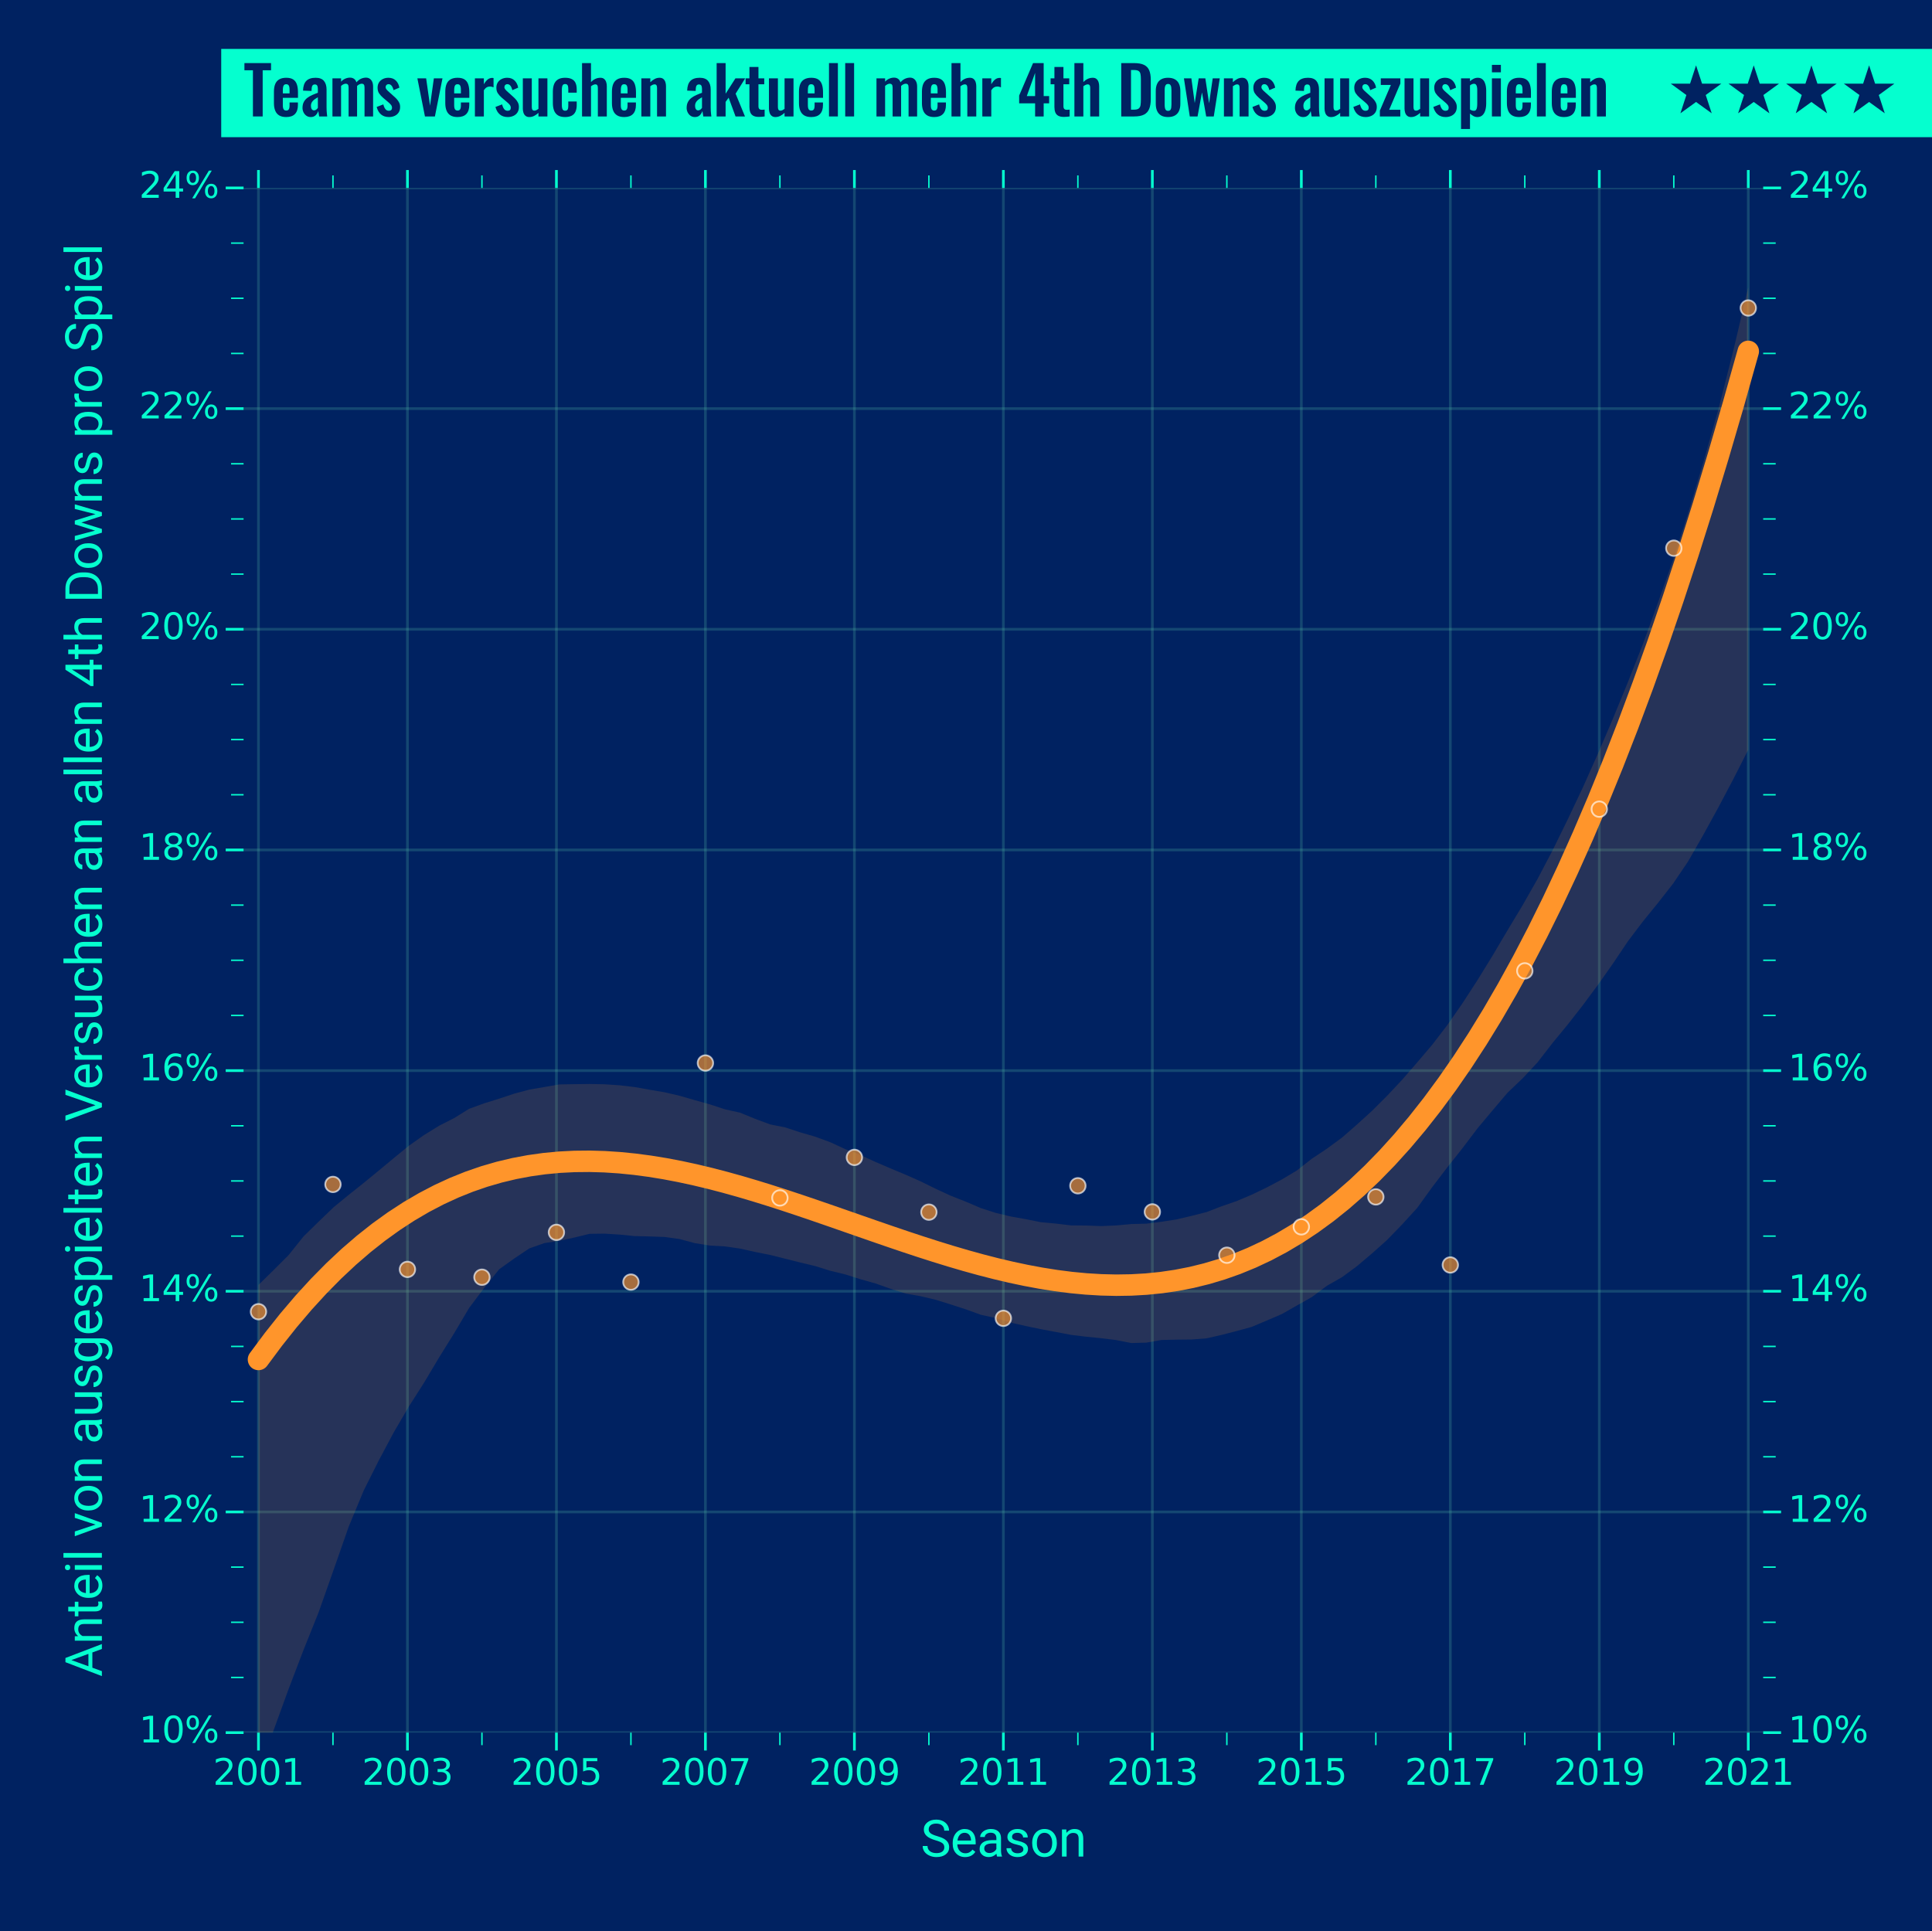 <?xml version="1.0" encoding="utf-8" standalone="no"?>
<!DOCTYPE svg PUBLIC "-//W3C//DTD SVG 1.1//EN"
  "http://www.w3.org/Graphics/SVG/1.1/DTD/svg11.dtd">
<svg height="1080.543pt" version="1.1" viewBox="0 0 1080.944 1080.543" width="1080.944pt" xmlns="http://www.w3.org/2000/svg" xmlns:xlink="http://www.w3.org/1999/xlink">
 <defs>
  <style type="text/css">*{stroke-linecap:butt;stroke-linejoin:round;}</style>
 </defs>
 <g id="figure_1">
  <g id="patch_1">
   <path d="M 0 1080.543 
L 1080.944 1080.543 
L 1080.944 0 
L 0 0 
z
" style="fill:#002261;"/>
  </g>
  <g id="axes_1">
   <g id="patch_2">
    <path d="M 136.276 969.5 
L 986.491 969.5 
L 986.491 105.16 
L 136.276 105.16 
z
" style="fill:#002261;"/>
   </g>
   <g id="matplotlib.axis_1">
    <g id="xtick_1">
     <g id="line2d_1">
      <path clip-path="url(#pd83b147176)" d="M 144.612 969.5 
L 144.612 105.16 
" style="fill:none;stroke:#51b8a4;stroke-linecap:round;stroke-opacity:0.25;stroke-width:1.5;"/>
     </g>
     <g id="line2d_2">
      <defs>
       <path d="M 0 0 
L 0 10 
" id="m90b8816f88" style="stroke:#05ffcf;stroke-width:1.5;"/>
      </defs>
      <g>
       <use style="fill:#05ffcf;stroke:#05ffcf;stroke-width:1.5;" x="144.612" xlink:href="#m90b8816f88" y="969.5"/>
      </g>
     </g>
     <g id="line2d_3">
      <defs>
       <path d="M 0 0 
L 0 -10 
" id="m8d62d685c4" style="stroke:#05ffcf;stroke-width:1.5;"/>
      </defs>
      <g>
       <use style="fill:#05ffcf;stroke:#05ffcf;stroke-width:1.5;" x="144.612" xlink:href="#m8d62d685c4" y="105.16"/>
      </g>
     </g>
     <g id="text_1">
      <!-- 2001 -->
      <g style="fill:#05ffcf;" transform="translate(119.162 998.696)scale(0.2 -0.2)">
       <defs>
        <path d="M 1228 531 
L 3431 531 
L 3431 0 
L 469 0 
L 469 531 
Q 828 903 1448 1529 
Q 2069 2156 2228 2338 
Q 2531 2678 2651 2914 
Q 2772 3150 2772 3378 
Q 2772 3750 2511 3984 
Q 2250 4219 1831 4219 
Q 1534 4219 1204 4116 
Q 875 4013 500 3803 
L 500 4441 
Q 881 4594 1212 4672 
Q 1544 4750 1819 4750 
Q 2544 4750 2975 4387 
Q 3406 4025 3406 3419 
Q 3406 3131 3298 2873 
Q 3191 2616 2906 2266 
Q 2828 2175 2409 1742 
Q 1991 1309 1228 531 
z
" id="DejaVuSans-32" transform="scale(0.016)"/>
        <path d="M 2034 4250 
Q 1547 4250 1301 3770 
Q 1056 3291 1056 2328 
Q 1056 1369 1301 889 
Q 1547 409 2034 409 
Q 2525 409 2770 889 
Q 3016 1369 3016 2328 
Q 3016 3291 2770 3770 
Q 2525 4250 2034 4250 
z
M 2034 4750 
Q 2819 4750 3233 4129 
Q 3647 3509 3647 2328 
Q 3647 1150 3233 529 
Q 2819 -91 2034 -91 
Q 1250 -91 836 529 
Q 422 1150 422 2328 
Q 422 3509 836 4129 
Q 1250 4750 2034 4750 
z
" id="DejaVuSans-30" transform="scale(0.016)"/>
        <path d="M 794 531 
L 1825 531 
L 1825 4091 
L 703 3866 
L 703 4441 
L 1819 4666 
L 2450 4666 
L 2450 531 
L 3481 531 
L 3481 0 
L 794 0 
L 794 531 
z
" id="DejaVuSans-31" transform="scale(0.016)"/>
       </defs>
       <use xlink:href="#DejaVuSans-32"/>
       <use x="63.623" xlink:href="#DejaVuSans-30"/>
       <use x="127.246" xlink:href="#DejaVuSans-30"/>
       <use x="190.869" xlink:href="#DejaVuSans-31"/>
      </g>
     </g>
    </g>
    <g id="xtick_2">
     <g id="line2d_4">
      <path clip-path="url(#pd83b147176)" d="M 227.966 969.5 
L 227.966 105.16 
" style="fill:none;stroke:#51b8a4;stroke-linecap:round;stroke-opacity:0.25;stroke-width:1.5;"/>
     </g>
     <g id="line2d_5">
      <g>
       <use style="fill:#05ffcf;stroke:#05ffcf;stroke-width:1.5;" x="227.966" xlink:href="#m90b8816f88" y="969.5"/>
      </g>
     </g>
     <g id="line2d_6">
      <g>
       <use style="fill:#05ffcf;stroke:#05ffcf;stroke-width:1.5;" x="227.966" xlink:href="#m8d62d685c4" y="105.16"/>
      </g>
     </g>
     <g id="text_2">
      <!-- 2003 -->
      <g style="fill:#05ffcf;" transform="translate(202.516 998.696)scale(0.2 -0.2)">
       <defs>
        <path d="M 2597 2516 
Q 3050 2419 3304 2112 
Q 3559 1806 3559 1356 
Q 3559 666 3084 287 
Q 2609 -91 1734 -91 
Q 1441 -91 1130 -33 
Q 819 25 488 141 
L 488 750 
Q 750 597 1062 519 
Q 1375 441 1716 441 
Q 2309 441 2620 675 
Q 2931 909 2931 1356 
Q 2931 1769 2642 2001 
Q 2353 2234 1838 2234 
L 1294 2234 
L 1294 2753 
L 1863 2753 
Q 2328 2753 2575 2939 
Q 2822 3125 2822 3475 
Q 2822 3834 2567 4026 
Q 2313 4219 1838 4219 
Q 1578 4219 1281 4162 
Q 984 4106 628 3988 
L 628 4550 
Q 988 4650 1302 4700 
Q 1616 4750 1894 4750 
Q 2613 4750 3031 4423 
Q 3450 4097 3450 3541 
Q 3450 3153 3228 2886 
Q 3006 2619 2597 2516 
z
" id="DejaVuSans-33" transform="scale(0.016)"/>
       </defs>
       <use xlink:href="#DejaVuSans-32"/>
       <use x="63.623" xlink:href="#DejaVuSans-30"/>
       <use x="127.246" xlink:href="#DejaVuSans-30"/>
       <use x="190.869" xlink:href="#DejaVuSans-33"/>
      </g>
     </g>
    </g>
    <g id="xtick_3">
     <g id="line2d_7">
      <path clip-path="url(#pd83b147176)" d="M 311.32 969.5 
L 311.32 105.16 
" style="fill:none;stroke:#51b8a4;stroke-linecap:round;stroke-opacity:0.25;stroke-width:1.5;"/>
     </g>
     <g id="line2d_8">
      <g>
       <use style="fill:#05ffcf;stroke:#05ffcf;stroke-width:1.5;" x="311.32" xlink:href="#m90b8816f88" y="969.5"/>
      </g>
     </g>
     <g id="line2d_9">
      <g>
       <use style="fill:#05ffcf;stroke:#05ffcf;stroke-width:1.5;" x="311.32" xlink:href="#m8d62d685c4" y="105.16"/>
      </g>
     </g>
     <g id="text_3">
      <!-- 2005 -->
      <g style="fill:#05ffcf;" transform="translate(285.87 998.696)scale(0.2 -0.2)">
       <defs>
        <path d="M 691 4666 
L 3169 4666 
L 3169 4134 
L 1269 4134 
L 1269 2991 
Q 1406 3038 1543 3061 
Q 1681 3084 1819 3084 
Q 2600 3084 3056 2656 
Q 3513 2228 3513 1497 
Q 3513 744 3044 326 
Q 2575 -91 1722 -91 
Q 1428 -91 1123 -41 
Q 819 9 494 109 
L 494 744 
Q 775 591 1075 516 
Q 1375 441 1709 441 
Q 2250 441 2565 725 
Q 2881 1009 2881 1497 
Q 2881 1984 2565 2268 
Q 2250 2553 1709 2553 
Q 1456 2553 1204 2497 
Q 953 2441 691 2322 
L 691 4666 
z
" id="DejaVuSans-35" transform="scale(0.016)"/>
       </defs>
       <use xlink:href="#DejaVuSans-32"/>
       <use x="63.623" xlink:href="#DejaVuSans-30"/>
       <use x="127.246" xlink:href="#DejaVuSans-30"/>
       <use x="190.869" xlink:href="#DejaVuSans-35"/>
      </g>
     </g>
    </g>
    <g id="xtick_4">
     <g id="line2d_10">
      <path clip-path="url(#pd83b147176)" d="M 394.675 969.5 
L 394.675 105.16 
" style="fill:none;stroke:#51b8a4;stroke-linecap:round;stroke-opacity:0.25;stroke-width:1.5;"/>
     </g>
     <g id="line2d_11">
      <g>
       <use style="fill:#05ffcf;stroke:#05ffcf;stroke-width:1.5;" x="394.675" xlink:href="#m90b8816f88" y="969.5"/>
      </g>
     </g>
     <g id="line2d_12">
      <g>
       <use style="fill:#05ffcf;stroke:#05ffcf;stroke-width:1.5;" x="394.675" xlink:href="#m8d62d685c4" y="105.16"/>
      </g>
     </g>
     <g id="text_4">
      <!-- 2007 -->
      <g style="fill:#05ffcf;" transform="translate(369.225 998.696)scale(0.2 -0.2)">
       <defs>
        <path d="M 525 4666 
L 3525 4666 
L 3525 4397 
L 1831 0 
L 1172 0 
L 2766 4134 
L 525 4134 
L 525 4666 
z
" id="DejaVuSans-37" transform="scale(0.016)"/>
       </defs>
       <use xlink:href="#DejaVuSans-32"/>
       <use x="63.623" xlink:href="#DejaVuSans-30"/>
       <use x="127.246" xlink:href="#DejaVuSans-30"/>
       <use x="190.869" xlink:href="#DejaVuSans-37"/>
      </g>
     </g>
    </g>
    <g id="xtick_5">
     <g id="line2d_13">
      <path clip-path="url(#pd83b147176)" d="M 478.029 969.5 
L 478.029 105.16 
" style="fill:none;stroke:#51b8a4;stroke-linecap:round;stroke-opacity:0.25;stroke-width:1.5;"/>
     </g>
     <g id="line2d_14">
      <g>
       <use style="fill:#05ffcf;stroke:#05ffcf;stroke-width:1.5;" x="478.029" xlink:href="#m90b8816f88" y="969.5"/>
      </g>
     </g>
     <g id="line2d_15">
      <g>
       <use style="fill:#05ffcf;stroke:#05ffcf;stroke-width:1.5;" x="478.029" xlink:href="#m8d62d685c4" y="105.16"/>
      </g>
     </g>
     <g id="text_5">
      <!-- 2009 -->
      <g style="fill:#05ffcf;" transform="translate(452.579 998.696)scale(0.2 -0.2)">
       <defs>
        <path d="M 703 97 
L 703 672 
Q 941 559 1184 500 
Q 1428 441 1663 441 
Q 2288 441 2617 861 
Q 2947 1281 2994 2138 
Q 2813 1869 2534 1725 
Q 2256 1581 1919 1581 
Q 1219 1581 811 2004 
Q 403 2428 403 3163 
Q 403 3881 828 4315 
Q 1253 4750 1959 4750 
Q 2769 4750 3195 4129 
Q 3622 3509 3622 2328 
Q 3622 1225 3098 567 
Q 2575 -91 1691 -91 
Q 1453 -91 1209 -44 
Q 966 3 703 97 
z
M 1959 2075 
Q 2384 2075 2632 2365 
Q 2881 2656 2881 3163 
Q 2881 3666 2632 3958 
Q 2384 4250 1959 4250 
Q 1534 4250 1286 3958 
Q 1038 3666 1038 3163 
Q 1038 2656 1286 2365 
Q 1534 2075 1959 2075 
z
" id="DejaVuSans-39" transform="scale(0.016)"/>
       </defs>
       <use xlink:href="#DejaVuSans-32"/>
       <use x="63.623" xlink:href="#DejaVuSans-30"/>
       <use x="127.246" xlink:href="#DejaVuSans-30"/>
       <use x="190.869" xlink:href="#DejaVuSans-39"/>
      </g>
     </g>
    </g>
    <g id="xtick_6">
     <g id="line2d_16">
      <path clip-path="url(#pd83b147176)" d="M 561.384 969.5 
L 561.384 105.16 
" style="fill:none;stroke:#51b8a4;stroke-linecap:round;stroke-opacity:0.25;stroke-width:1.5;"/>
     </g>
     <g id="line2d_17">
      <g>
       <use style="fill:#05ffcf;stroke:#05ffcf;stroke-width:1.5;" x="561.384" xlink:href="#m90b8816f88" y="969.5"/>
      </g>
     </g>
     <g id="line2d_18">
      <g>
       <use style="fill:#05ffcf;stroke:#05ffcf;stroke-width:1.5;" x="561.384" xlink:href="#m8d62d685c4" y="105.16"/>
      </g>
     </g>
     <g id="text_6">
      <!-- 2011 -->
      <g style="fill:#05ffcf;" transform="translate(535.934 998.696)scale(0.2 -0.2)">
       <use xlink:href="#DejaVuSans-32"/>
       <use x="63.623" xlink:href="#DejaVuSans-30"/>
       <use x="127.246" xlink:href="#DejaVuSans-31"/>
       <use x="190.869" xlink:href="#DejaVuSans-31"/>
      </g>
     </g>
    </g>
    <g id="xtick_7">
     <g id="line2d_19">
      <path clip-path="url(#pd83b147176)" d="M 644.738 969.5 
L 644.738 105.16 
" style="fill:none;stroke:#51b8a4;stroke-linecap:round;stroke-opacity:0.25;stroke-width:1.5;"/>
     </g>
     <g id="line2d_20">
      <g>
       <use style="fill:#05ffcf;stroke:#05ffcf;stroke-width:1.5;" x="644.738" xlink:href="#m90b8816f88" y="969.5"/>
      </g>
     </g>
     <g id="line2d_21">
      <g>
       <use style="fill:#05ffcf;stroke:#05ffcf;stroke-width:1.5;" x="644.738" xlink:href="#m8d62d685c4" y="105.16"/>
      </g>
     </g>
     <g id="text_7">
      <!-- 2013 -->
      <g style="fill:#05ffcf;" transform="translate(619.288 998.696)scale(0.2 -0.2)">
       <use xlink:href="#DejaVuSans-32"/>
       <use x="63.623" xlink:href="#DejaVuSans-30"/>
       <use x="127.246" xlink:href="#DejaVuSans-31"/>
       <use x="190.869" xlink:href="#DejaVuSans-33"/>
      </g>
     </g>
    </g>
    <g id="xtick_8">
     <g id="line2d_22">
      <path clip-path="url(#pd83b147176)" d="M 728.092 969.5 
L 728.092 105.16 
" style="fill:none;stroke:#51b8a4;stroke-linecap:round;stroke-opacity:0.25;stroke-width:1.5;"/>
     </g>
     <g id="line2d_23">
      <g>
       <use style="fill:#05ffcf;stroke:#05ffcf;stroke-width:1.5;" x="728.092" xlink:href="#m90b8816f88" y="969.5"/>
      </g>
     </g>
     <g id="line2d_24">
      <g>
       <use style="fill:#05ffcf;stroke:#05ffcf;stroke-width:1.5;" x="728.092" xlink:href="#m8d62d685c4" y="105.16"/>
      </g>
     </g>
     <g id="text_8">
      <!-- 2015 -->
      <g style="fill:#05ffcf;" transform="translate(702.642 998.696)scale(0.2 -0.2)">
       <use xlink:href="#DejaVuSans-32"/>
       <use x="63.623" xlink:href="#DejaVuSans-30"/>
       <use x="127.246" xlink:href="#DejaVuSans-31"/>
       <use x="190.869" xlink:href="#DejaVuSans-35"/>
      </g>
     </g>
    </g>
    <g id="xtick_9">
     <g id="line2d_25">
      <path clip-path="url(#pd83b147176)" d="M 811.447 969.5 
L 811.447 105.16 
" style="fill:none;stroke:#51b8a4;stroke-linecap:round;stroke-opacity:0.25;stroke-width:1.5;"/>
     </g>
     <g id="line2d_26">
      <g>
       <use style="fill:#05ffcf;stroke:#05ffcf;stroke-width:1.5;" x="811.447" xlink:href="#m90b8816f88" y="969.5"/>
      </g>
     </g>
     <g id="line2d_27">
      <g>
       <use style="fill:#05ffcf;stroke:#05ffcf;stroke-width:1.5;" x="811.447" xlink:href="#m8d62d685c4" y="105.16"/>
      </g>
     </g>
     <g id="text_9">
      <!-- 2017 -->
      <g style="fill:#05ffcf;" transform="translate(785.997 998.696)scale(0.2 -0.2)">
       <use xlink:href="#DejaVuSans-32"/>
       <use x="63.623" xlink:href="#DejaVuSans-30"/>
       <use x="127.246" xlink:href="#DejaVuSans-31"/>
       <use x="190.869" xlink:href="#DejaVuSans-37"/>
      </g>
     </g>
    </g>
    <g id="xtick_10">
     <g id="line2d_28">
      <path clip-path="url(#pd83b147176)" d="M 894.801 969.5 
L 894.801 105.16 
" style="fill:none;stroke:#51b8a4;stroke-linecap:round;stroke-opacity:0.25;stroke-width:1.5;"/>
     </g>
     <g id="line2d_29">
      <g>
       <use style="fill:#05ffcf;stroke:#05ffcf;stroke-width:1.5;" x="894.801" xlink:href="#m90b8816f88" y="969.5"/>
      </g>
     </g>
     <g id="line2d_30">
      <g>
       <use style="fill:#05ffcf;stroke:#05ffcf;stroke-width:1.5;" x="894.801" xlink:href="#m8d62d685c4" y="105.16"/>
      </g>
     </g>
     <g id="text_10">
      <!-- 2019 -->
      <g style="fill:#05ffcf;" transform="translate(869.351 998.696)scale(0.2 -0.2)">
       <use xlink:href="#DejaVuSans-32"/>
       <use x="63.623" xlink:href="#DejaVuSans-30"/>
       <use x="127.246" xlink:href="#DejaVuSans-31"/>
       <use x="190.869" xlink:href="#DejaVuSans-39"/>
      </g>
     </g>
    </g>
    <g id="xtick_11">
     <g id="line2d_31">
      <path clip-path="url(#pd83b147176)" d="M 978.155 969.5 
L 978.155 105.16 
" style="fill:none;stroke:#51b8a4;stroke-linecap:round;stroke-opacity:0.25;stroke-width:1.5;"/>
     </g>
     <g id="line2d_32">
      <g>
       <use style="fill:#05ffcf;stroke:#05ffcf;stroke-width:1.5;" x="978.155" xlink:href="#m90b8816f88" y="969.5"/>
      </g>
     </g>
     <g id="line2d_33">
      <g>
       <use style="fill:#05ffcf;stroke:#05ffcf;stroke-width:1.5;" x="978.155" xlink:href="#m8d62d685c4" y="105.16"/>
      </g>
     </g>
     <g id="text_11">
      <!-- 2021 -->
      <g style="fill:#05ffcf;" transform="translate(952.705 998.696)scale(0.2 -0.2)">
       <use xlink:href="#DejaVuSans-32"/>
       <use x="63.623" xlink:href="#DejaVuSans-30"/>
       <use x="127.246" xlink:href="#DejaVuSans-32"/>
       <use x="190.869" xlink:href="#DejaVuSans-31"/>
      </g>
     </g>
    </g>
    <g id="xtick_12">
     <g id="line2d_34">
      <defs>
       <path d="M 0 0 
L 0 7 
" id="m7b924e6716" style="stroke:#05ffcf;stroke-width:0.8;"/>
      </defs>
      <g>
       <use style="fill:#05ffcf;stroke:#05ffcf;stroke-width:0.8;" x="186.289" xlink:href="#m7b924e6716" y="969.5"/>
      </g>
     </g>
     <g id="line2d_35">
      <defs>
       <path d="M 0 0 
L 0 -7 
" id="m7ac7c6ecec" style="stroke:#05ffcf;stroke-width:0.8;"/>
      </defs>
      <g>
       <use style="fill:#05ffcf;stroke:#05ffcf;stroke-width:0.8;" x="186.289" xlink:href="#m7ac7c6ecec" y="105.16"/>
      </g>
     </g>
    </g>
    <g id="xtick_13">
     <g id="line2d_36">
      <g>
       <use style="fill:#05ffcf;stroke:#05ffcf;stroke-width:0.8;" x="269.643" xlink:href="#m7b924e6716" y="969.5"/>
      </g>
     </g>
     <g id="line2d_37">
      <g>
       <use style="fill:#05ffcf;stroke:#05ffcf;stroke-width:0.8;" x="269.643" xlink:href="#m7ac7c6ecec" y="105.16"/>
      </g>
     </g>
    </g>
    <g id="xtick_14">
     <g id="line2d_38">
      <g>
       <use style="fill:#05ffcf;stroke:#05ffcf;stroke-width:0.8;" x="352.998" xlink:href="#m7b924e6716" y="969.5"/>
      </g>
     </g>
     <g id="line2d_39">
      <g>
       <use style="fill:#05ffcf;stroke:#05ffcf;stroke-width:0.8;" x="352.998" xlink:href="#m7ac7c6ecec" y="105.16"/>
      </g>
     </g>
    </g>
    <g id="xtick_15">
     <g id="line2d_40">
      <g>
       <use style="fill:#05ffcf;stroke:#05ffcf;stroke-width:0.8;" x="436.352" xlink:href="#m7b924e6716" y="969.5"/>
      </g>
     </g>
     <g id="line2d_41">
      <g>
       <use style="fill:#05ffcf;stroke:#05ffcf;stroke-width:0.8;" x="436.352" xlink:href="#m7ac7c6ecec" y="105.16"/>
      </g>
     </g>
    </g>
    <g id="xtick_16">
     <g id="line2d_42">
      <g>
       <use style="fill:#05ffcf;stroke:#05ffcf;stroke-width:0.8;" x="519.706" xlink:href="#m7b924e6716" y="969.5"/>
      </g>
     </g>
     <g id="line2d_43">
      <g>
       <use style="fill:#05ffcf;stroke:#05ffcf;stroke-width:0.8;" x="519.706" xlink:href="#m7ac7c6ecec" y="105.16"/>
      </g>
     </g>
    </g>
    <g id="xtick_17">
     <g id="line2d_44">
      <g>
       <use style="fill:#05ffcf;stroke:#05ffcf;stroke-width:0.8;" x="603.061" xlink:href="#m7b924e6716" y="969.5"/>
      </g>
     </g>
     <g id="line2d_45">
      <g>
       <use style="fill:#05ffcf;stroke:#05ffcf;stroke-width:0.8;" x="603.061" xlink:href="#m7ac7c6ecec" y="105.16"/>
      </g>
     </g>
    </g>
    <g id="xtick_18">
     <g id="line2d_46">
      <g>
       <use style="fill:#05ffcf;stroke:#05ffcf;stroke-width:0.8;" x="686.415" xlink:href="#m7b924e6716" y="969.5"/>
      </g>
     </g>
     <g id="line2d_47">
      <g>
       <use style="fill:#05ffcf;stroke:#05ffcf;stroke-width:0.8;" x="686.415" xlink:href="#m7ac7c6ecec" y="105.16"/>
      </g>
     </g>
    </g>
    <g id="xtick_19">
     <g id="line2d_48">
      <g>
       <use style="fill:#05ffcf;stroke:#05ffcf;stroke-width:0.8;" x="769.769" xlink:href="#m7b924e6716" y="969.5"/>
      </g>
     </g>
     <g id="line2d_49">
      <g>
       <use style="fill:#05ffcf;stroke:#05ffcf;stroke-width:0.8;" x="769.769" xlink:href="#m7ac7c6ecec" y="105.16"/>
      </g>
     </g>
    </g>
    <g id="xtick_20">
     <g id="line2d_50">
      <g>
       <use style="fill:#05ffcf;stroke:#05ffcf;stroke-width:0.8;" x="853.124" xlink:href="#m7b924e6716" y="969.5"/>
      </g>
     </g>
     <g id="line2d_51">
      <g>
       <use style="fill:#05ffcf;stroke:#05ffcf;stroke-width:0.8;" x="853.124" xlink:href="#m7ac7c6ecec" y="105.16"/>
      </g>
     </g>
    </g>
    <g id="xtick_21">
     <g id="line2d_52">
      <g>
       <use style="fill:#05ffcf;stroke:#05ffcf;stroke-width:0.8;" x="936.478" xlink:href="#m7b924e6716" y="969.5"/>
      </g>
     </g>
     <g id="line2d_53">
      <g>
       <use style="fill:#05ffcf;stroke:#05ffcf;stroke-width:0.8;" x="936.478" xlink:href="#m7ac7c6ecec" y="105.16"/>
      </g>
     </g>
    </g>
    <g id="text_12">
     <!-- Season -->
     <g style="fill:#05ffcf;" transform="translate(515.118 1038.856)scale(0.28 -0.28)">
      <defs>
       <path d="M 1869 2028 
Q 1097 2250 745 2573 
Q 394 2897 394 3372 
Q 394 3909 823 4261 
Q 1253 4613 1941 4613 
Q 2409 4613 2776 4431 
Q 3144 4250 3345 3931 
Q 3547 3613 3547 3234 
L 2944 3234 
Q 2944 3647 2681 3883 
Q 2419 4119 1941 4119 
Q 1497 4119 1248 3923 
Q 1000 3728 1000 3381 
Q 1000 3103 1236 2911 
Q 1472 2719 2039 2559 
Q 2606 2400 2926 2208 
Q 3247 2016 3401 1759 
Q 3556 1503 3556 1156 
Q 3556 603 3125 270 
Q 2694 -63 1972 -63 
Q 1503 -63 1097 117 
Q 691 297 470 609 
Q 250 922 250 1319 
L 853 1319 
Q 853 906 1158 667 
Q 1463 428 1972 428 
Q 2447 428 2700 622 
Q 2953 816 2953 1150 
Q 2953 1484 2718 1667 
Q 2484 1850 1869 2028 
z
" id="Roboto-Regular-53" transform="scale(0.016)"/>
       <path d="M 1841 -63 
Q 1153 -63 722 389 
Q 291 841 291 1597 
L 291 1703 
Q 291 2206 483 2601 
Q 675 2997 1020 3220 
Q 1366 3444 1769 3444 
Q 2428 3444 2793 3009 
Q 3159 2575 3159 1766 
L 3159 1525 
L 869 1525 
Q 881 1025 1161 717 
Q 1441 409 1872 409 
Q 2178 409 2390 534 
Q 2603 659 2763 866 
L 3116 591 
Q 2691 -63 1841 -63 
z
M 1769 2969 
Q 1419 2969 1181 2714 
Q 944 2459 888 2000 
L 2581 2000 
L 2581 2044 
Q 2556 2484 2343 2726 
Q 2131 2969 1769 2969 
z
" id="Roboto-Regular-65" transform="scale(0.016)"/>
       <path d="M 2525 0 
Q 2475 100 2444 356 
Q 2041 -63 1481 -63 
Q 981 -63 661 220 
Q 341 503 341 938 
Q 341 1466 742 1758 
Q 1144 2050 1872 2050 
L 2434 2050 
L 2434 2316 
Q 2434 2619 2253 2798 
Q 2072 2978 1719 2978 
Q 1409 2978 1200 2822 
Q 991 2666 991 2444 
L 409 2444 
Q 409 2697 589 2933 
Q 769 3169 1076 3306 
Q 1384 3444 1753 3444 
Q 2338 3444 2669 3151 
Q 3000 2859 3013 2347 
L 3013 791 
Q 3013 325 3131 50 
L 3131 0 
L 2525 0 
z
M 1566 441 
Q 1838 441 2081 581 
Q 2325 722 2434 947 
L 2434 1641 
L 1981 1641 
Q 919 1641 919 1019 
Q 919 747 1100 594 
Q 1281 441 1566 441 
z
" id="Roboto-Regular-61" transform="scale(0.016)"/>
       <path d="M 2406 897 
Q 2406 1131 2229 1261 
Q 2053 1391 1614 1484 
Q 1175 1578 917 1709 
Q 659 1841 536 2022 
Q 413 2203 413 2453 
Q 413 2869 764 3156 
Q 1116 3444 1663 3444 
Q 2238 3444 2595 3147 
Q 2953 2850 2953 2388 
L 2372 2388 
Q 2372 2625 2170 2797 
Q 1969 2969 1663 2969 
Q 1347 2969 1169 2831 
Q 991 2694 991 2472 
Q 991 2263 1156 2156 
Q 1322 2050 1755 1953 
Q 2188 1856 2456 1722 
Q 2725 1588 2854 1398 
Q 2984 1209 2984 938 
Q 2984 484 2621 210 
Q 2259 -63 1681 -63 
Q 1275 -63 962 81 
Q 650 225 473 483 
Q 297 741 297 1041 
L 875 1041 
Q 891 750 1108 579 
Q 1325 409 1681 409 
Q 2009 409 2207 542 
Q 2406 675 2406 897 
z
" id="Roboto-Regular-73" transform="scale(0.016)"/>
       <path d="M 284 1722 
Q 284 2219 479 2616 
Q 675 3013 1023 3228 
Q 1372 3444 1819 3444 
Q 2509 3444 2936 2966 
Q 3363 2488 3363 1694 
L 3363 1653 
Q 3363 1159 3173 767 
Q 2984 375 2632 156 
Q 2281 -63 1825 -63 
Q 1138 -63 711 415 
Q 284 894 284 1681 
L 284 1722 
z
M 866 1653 
Q 866 1091 1127 750 
Q 1388 409 1825 409 
Q 2266 409 2525 754 
Q 2784 1100 2784 1722 
Q 2784 2278 2520 2623 
Q 2256 2969 1819 2969 
Q 1391 2969 1128 2628 
Q 866 2288 866 1653 
z
" id="Roboto-Regular-6f" transform="scale(0.016)"/>
       <path d="M 984 3381 
L 1003 2956 
Q 1391 3444 2016 3444 
Q 3088 3444 3097 2234 
L 3097 0 
L 2519 0 
L 2519 2238 
Q 2516 2603 2352 2778 
Q 2188 2953 1841 2953 
Q 1559 2953 1346 2803 
Q 1134 2653 1016 2409 
L 1016 0 
L 438 0 
L 438 3381 
L 984 3381 
z
" id="Roboto-Regular-6e" transform="scale(0.016)"/>
      </defs>
      <use xlink:href="#Roboto-Regular-53"/>
      <use x="59.326" xlink:href="#Roboto-Regular-65"/>
      <use x="112.305" xlink:href="#Roboto-Regular-61"/>
      <use x="166.699" xlink:href="#Roboto-Regular-73"/>
      <use x="218.262" xlink:href="#Roboto-Regular-6f"/>
      <use x="275.293" xlink:href="#Roboto-Regular-6e"/>
     </g>
    </g>
   </g>
   <g id="matplotlib.axis_2">
    <g id="ytick_1">
     <g id="line2d_54">
      <path clip-path="url(#pd83b147176)" d="M 136.276 969.5 
L 986.491 969.5 
" style="fill:none;stroke:#51b8a4;stroke-linecap:round;stroke-opacity:0.25;stroke-width:1.5;"/>
     </g>
     <g id="line2d_55">
      <defs>
       <path d="M 0 0 
L -10 0 
" id="mcaa3594b57" style="stroke:#05ffcf;stroke-width:1.5;"/>
      </defs>
      <g>
       <use style="fill:#05ffcf;stroke:#05ffcf;stroke-width:1.5;" x="136.276" xlink:href="#mcaa3594b57" y="969.5"/>
      </g>
     </g>
     <g id="line2d_56">
      <defs>
       <path d="M 0 0 
L 10 0 
" id="mdc906dc002" style="stroke:#05ffcf;stroke-width:1.5;"/>
      </defs>
      <g>
       <use style="fill:#05ffcf;stroke:#05ffcf;stroke-width:1.5;" x="986.491" xlink:href="#mdc906dc002" y="969.5"/>
      </g>
     </g>
     <g id="text_13">
      <!-- 10% -->
      <g style="fill:#05ffcf;" transform="translate(77.823 975.018)scale(0.2 -0.2)">
       <defs>
        <path d="M 4653 2053 
Q 4381 2053 4226 1822 
Q 4072 1591 4072 1178 
Q 4072 772 4226 539 
Q 4381 306 4653 306 
Q 4919 306 5073 539 
Q 5228 772 5228 1178 
Q 5228 1588 5073 1820 
Q 4919 2053 4653 2053 
z
M 4653 2450 
Q 5147 2450 5437 2106 
Q 5728 1763 5728 1178 
Q 5728 594 5436 251 
Q 5144 -91 4653 -91 
Q 4153 -91 3862 251 
Q 3572 594 3572 1178 
Q 3572 1766 3864 2108 
Q 4156 2450 4653 2450 
z
M 1428 4353 
Q 1159 4353 1004 4120 
Q 850 3888 850 3481 
Q 850 3069 1003 2837 
Q 1156 2606 1428 2606 
Q 1700 2606 1854 2837 
Q 2009 3069 2009 3481 
Q 2009 3884 1853 4118 
Q 1697 4353 1428 4353 
z
M 4250 4750 
L 4750 4750 
L 1831 -91 
L 1331 -91 
L 4250 4750 
z
M 1428 4750 
Q 1922 4750 2215 4408 
Q 2509 4066 2509 3481 
Q 2509 2891 2217 2550 
Q 1925 2209 1428 2209 
Q 931 2209 642 2551 
Q 353 2894 353 3481 
Q 353 4063 643 4406 
Q 934 4750 1428 4750 
z
" id="DejaVuSans-25" transform="scale(0.016)"/>
       </defs>
       <use xlink:href="#DejaVuSans-31"/>
       <use x="63.623" xlink:href="#DejaVuSans-30"/>
       <use x="127.246" xlink:href="#DejaVuSans-25"/>
      </g>
     </g>
     <g id="text_14">
      <!-- 10% -->
      <g style="fill:#05ffcf;" transform="translate(1000.491 975.018)scale(0.2 -0.2)">
       <use xlink:href="#DejaVuSans-31"/>
       <use x="63.623" xlink:href="#DejaVuSans-30"/>
       <use x="127.246" xlink:href="#DejaVuSans-25"/>
      </g>
     </g>
    </g>
    <g id="ytick_2">
     <g id="line2d_57">
      <path clip-path="url(#pd83b147176)" d="M 136.276 846.022 
L 986.491 846.022 
" style="fill:none;stroke:#51b8a4;stroke-linecap:round;stroke-opacity:0.25;stroke-width:1.5;"/>
     </g>
     <g id="line2d_58">
      <g>
       <use style="fill:#05ffcf;stroke:#05ffcf;stroke-width:1.5;" x="136.276" xlink:href="#mcaa3594b57" y="846.022"/>
      </g>
     </g>
     <g id="line2d_59">
      <g>
       <use style="fill:#05ffcf;stroke:#05ffcf;stroke-width:1.5;" x="986.491" xlink:href="#mdc906dc002" y="846.022"/>
      </g>
     </g>
     <g id="text_15">
      <!-- 12% -->
      <g style="fill:#05ffcf;" transform="translate(77.823 851.541)scale(0.2 -0.2)">
       <use xlink:href="#DejaVuSans-31"/>
       <use x="63.623" xlink:href="#DejaVuSans-32"/>
       <use x="127.246" xlink:href="#DejaVuSans-25"/>
      </g>
     </g>
     <g id="text_16">
      <!-- 12% -->
      <g style="fill:#05ffcf;" transform="translate(1000.491 851.541)scale(0.2 -0.2)">
       <use xlink:href="#DejaVuSans-31"/>
       <use x="63.623" xlink:href="#DejaVuSans-32"/>
       <use x="127.246" xlink:href="#DejaVuSans-25"/>
      </g>
     </g>
    </g>
    <g id="ytick_3">
     <g id="line2d_60">
      <path clip-path="url(#pd83b147176)" d="M 136.276 722.545 
L 986.491 722.545 
" style="fill:none;stroke:#51b8a4;stroke-linecap:round;stroke-opacity:0.25;stroke-width:1.5;"/>
     </g>
     <g id="line2d_61">
      <g>
       <use style="fill:#05ffcf;stroke:#05ffcf;stroke-width:1.5;" x="136.276" xlink:href="#mcaa3594b57" y="722.545"/>
      </g>
     </g>
     <g id="line2d_62">
      <g>
       <use style="fill:#05ffcf;stroke:#05ffcf;stroke-width:1.5;" x="986.491" xlink:href="#mdc906dc002" y="722.545"/>
      </g>
     </g>
     <g id="text_17">
      <!-- 14% -->
      <g style="fill:#05ffcf;" transform="translate(77.823 728.064)scale(0.2 -0.2)">
       <defs>
        <path d="M 2419 4116 
L 825 1625 
L 2419 1625 
L 2419 4116 
z
M 2253 4666 
L 3047 4666 
L 3047 1625 
L 3713 1625 
L 3713 1100 
L 3047 1100 
L 3047 0 
L 2419 0 
L 2419 1100 
L 313 1100 
L 313 1709 
L 2253 4666 
z
" id="DejaVuSans-34" transform="scale(0.016)"/>
       </defs>
       <use xlink:href="#DejaVuSans-31"/>
       <use x="63.623" xlink:href="#DejaVuSans-34"/>
       <use x="127.246" xlink:href="#DejaVuSans-25"/>
      </g>
     </g>
     <g id="text_18">
      <!-- 14% -->
      <g style="fill:#05ffcf;" transform="translate(1000.491 728.064)scale(0.2 -0.2)">
       <use xlink:href="#DejaVuSans-31"/>
       <use x="63.623" xlink:href="#DejaVuSans-34"/>
       <use x="127.246" xlink:href="#DejaVuSans-25"/>
      </g>
     </g>
    </g>
    <g id="ytick_4">
     <g id="line2d_63">
      <path clip-path="url(#pd83b147176)" d="M 136.276 599.068 
L 986.491 599.068 
" style="fill:none;stroke:#51b8a4;stroke-linecap:round;stroke-opacity:0.25;stroke-width:1.5;"/>
     </g>
     <g id="line2d_64">
      <g>
       <use style="fill:#05ffcf;stroke:#05ffcf;stroke-width:1.5;" x="136.276" xlink:href="#mcaa3594b57" y="599.068"/>
      </g>
     </g>
     <g id="line2d_65">
      <g>
       <use style="fill:#05ffcf;stroke:#05ffcf;stroke-width:1.5;" x="986.491" xlink:href="#mdc906dc002" y="599.068"/>
      </g>
     </g>
     <g id="text_19">
      <!-- 16% -->
      <g style="fill:#05ffcf;" transform="translate(77.823 604.587)scale(0.2 -0.2)">
       <defs>
        <path d="M 2113 2584 
Q 1688 2584 1439 2293 
Q 1191 2003 1191 1497 
Q 1191 994 1439 701 
Q 1688 409 2113 409 
Q 2538 409 2786 701 
Q 3034 994 3034 1497 
Q 3034 2003 2786 2293 
Q 2538 2584 2113 2584 
z
M 3366 4563 
L 3366 3988 
Q 3128 4100 2886 4159 
Q 2644 4219 2406 4219 
Q 1781 4219 1451 3797 
Q 1122 3375 1075 2522 
Q 1259 2794 1537 2939 
Q 1816 3084 2150 3084 
Q 2853 3084 3261 2657 
Q 3669 2231 3669 1497 
Q 3669 778 3244 343 
Q 2819 -91 2113 -91 
Q 1303 -91 875 529 
Q 447 1150 447 2328 
Q 447 3434 972 4092 
Q 1497 4750 2381 4750 
Q 2619 4750 2861 4703 
Q 3103 4656 3366 4563 
z
" id="DejaVuSans-36" transform="scale(0.016)"/>
       </defs>
       <use xlink:href="#DejaVuSans-31"/>
       <use x="63.623" xlink:href="#DejaVuSans-36"/>
       <use x="127.246" xlink:href="#DejaVuSans-25"/>
      </g>
     </g>
     <g id="text_20">
      <!-- 16% -->
      <g style="fill:#05ffcf;" transform="translate(1000.491 604.587)scale(0.2 -0.2)">
       <use xlink:href="#DejaVuSans-31"/>
       <use x="63.623" xlink:href="#DejaVuSans-36"/>
       <use x="127.246" xlink:href="#DejaVuSans-25"/>
      </g>
     </g>
    </g>
    <g id="ytick_5">
     <g id="line2d_66">
      <path clip-path="url(#pd83b147176)" d="M 136.276 475.591 
L 986.491 475.591 
" style="fill:none;stroke:#51b8a4;stroke-linecap:round;stroke-opacity:0.25;stroke-width:1.5;"/>
     </g>
     <g id="line2d_67">
      <g>
       <use style="fill:#05ffcf;stroke:#05ffcf;stroke-width:1.5;" x="136.276" xlink:href="#mcaa3594b57" y="475.591"/>
      </g>
     </g>
     <g id="line2d_68">
      <g>
       <use style="fill:#05ffcf;stroke:#05ffcf;stroke-width:1.5;" x="986.491" xlink:href="#mdc906dc002" y="475.591"/>
      </g>
     </g>
     <g id="text_21">
      <!-- 18% -->
      <g style="fill:#05ffcf;" transform="translate(77.823 481.11)scale(0.2 -0.2)">
       <defs>
        <path d="M 2034 2216 
Q 1584 2216 1326 1975 
Q 1069 1734 1069 1313 
Q 1069 891 1326 650 
Q 1584 409 2034 409 
Q 2484 409 2743 651 
Q 3003 894 3003 1313 
Q 3003 1734 2745 1975 
Q 2488 2216 2034 2216 
z
M 1403 2484 
Q 997 2584 770 2862 
Q 544 3141 544 3541 
Q 544 4100 942 4425 
Q 1341 4750 2034 4750 
Q 2731 4750 3128 4425 
Q 3525 4100 3525 3541 
Q 3525 3141 3298 2862 
Q 3072 2584 2669 2484 
Q 3125 2378 3379 2068 
Q 3634 1759 3634 1313 
Q 3634 634 3220 271 
Q 2806 -91 2034 -91 
Q 1263 -91 848 271 
Q 434 634 434 1313 
Q 434 1759 690 2068 
Q 947 2378 1403 2484 
z
M 1172 3481 
Q 1172 3119 1398 2916 
Q 1625 2713 2034 2713 
Q 2441 2713 2670 2916 
Q 2900 3119 2900 3481 
Q 2900 3844 2670 4047 
Q 2441 4250 2034 4250 
Q 1625 4250 1398 4047 
Q 1172 3844 1172 3481 
z
" id="DejaVuSans-38" transform="scale(0.016)"/>
       </defs>
       <use xlink:href="#DejaVuSans-31"/>
       <use x="63.623" xlink:href="#DejaVuSans-38"/>
       <use x="127.246" xlink:href="#DejaVuSans-25"/>
      </g>
     </g>
     <g id="text_22">
      <!-- 18% -->
      <g style="fill:#05ffcf;" transform="translate(1000.491 481.11)scale(0.2 -0.2)">
       <use xlink:href="#DejaVuSans-31"/>
       <use x="63.623" xlink:href="#DejaVuSans-38"/>
       <use x="127.246" xlink:href="#DejaVuSans-25"/>
      </g>
     </g>
    </g>
    <g id="ytick_6">
     <g id="line2d_69">
      <path clip-path="url(#pd83b147176)" d="M 136.276 352.114 
L 986.491 352.114 
" style="fill:none;stroke:#51b8a4;stroke-linecap:round;stroke-opacity:0.25;stroke-width:1.5;"/>
     </g>
     <g id="line2d_70">
      <g>
       <use style="fill:#05ffcf;stroke:#05ffcf;stroke-width:1.5;" x="136.276" xlink:href="#mcaa3594b57" y="352.114"/>
      </g>
     </g>
     <g id="line2d_71">
      <g>
       <use style="fill:#05ffcf;stroke:#05ffcf;stroke-width:1.5;" x="986.491" xlink:href="#mdc906dc002" y="352.114"/>
      </g>
     </g>
     <g id="text_23">
      <!-- 20% -->
      <g style="fill:#05ffcf;" transform="translate(77.823 357.633)scale(0.2 -0.2)">
       <use xlink:href="#DejaVuSans-32"/>
       <use x="63.623" xlink:href="#DejaVuSans-30"/>
       <use x="127.246" xlink:href="#DejaVuSans-25"/>
      </g>
     </g>
     <g id="text_24">
      <!-- 20% -->
      <g style="fill:#05ffcf;" transform="translate(1000.491 357.633)scale(0.2 -0.2)">
       <use xlink:href="#DejaVuSans-32"/>
       <use x="63.623" xlink:href="#DejaVuSans-30"/>
       <use x="127.246" xlink:href="#DejaVuSans-25"/>
      </g>
     </g>
    </g>
    <g id="ytick_7">
     <g id="line2d_72">
      <path clip-path="url(#pd83b147176)" d="M 136.276 228.637 
L 986.491 228.637 
" style="fill:none;stroke:#51b8a4;stroke-linecap:round;stroke-opacity:0.25;stroke-width:1.5;"/>
     </g>
     <g id="line2d_73">
      <g>
       <use style="fill:#05ffcf;stroke:#05ffcf;stroke-width:1.5;" x="136.276" xlink:href="#mcaa3594b57" y="228.637"/>
      </g>
     </g>
     <g id="line2d_74">
      <g>
       <use style="fill:#05ffcf;stroke:#05ffcf;stroke-width:1.5;" x="986.491" xlink:href="#mdc906dc002" y="228.637"/>
      </g>
     </g>
     <g id="text_25">
      <!-- 22% -->
      <g style="fill:#05ffcf;" transform="translate(77.823 234.156)scale(0.2 -0.2)">
       <use xlink:href="#DejaVuSans-32"/>
       <use x="63.623" xlink:href="#DejaVuSans-32"/>
       <use x="127.246" xlink:href="#DejaVuSans-25"/>
      </g>
     </g>
     <g id="text_26">
      <!-- 22% -->
      <g style="fill:#05ffcf;" transform="translate(1000.491 234.156)scale(0.2 -0.2)">
       <use xlink:href="#DejaVuSans-32"/>
       <use x="63.623" xlink:href="#DejaVuSans-32"/>
       <use x="127.246" xlink:href="#DejaVuSans-25"/>
      </g>
     </g>
    </g>
    <g id="ytick_8">
     <g id="line2d_75">
      <path clip-path="url(#pd83b147176)" d="M 136.276 105.16 
L 986.491 105.16 
" style="fill:none;stroke:#51b8a4;stroke-linecap:round;stroke-opacity:0.25;stroke-width:1.5;"/>
     </g>
     <g id="line2d_76">
      <g>
       <use style="fill:#05ffcf;stroke:#05ffcf;stroke-width:1.5;" x="136.276" xlink:href="#mcaa3594b57" y="105.16"/>
      </g>
     </g>
     <g id="line2d_77">
      <g>
       <use style="fill:#05ffcf;stroke:#05ffcf;stroke-width:1.5;" x="986.491" xlink:href="#mdc906dc002" y="105.16"/>
      </g>
     </g>
     <g id="text_27">
      <!-- 24% -->
      <g style="fill:#05ffcf;" transform="translate(77.823 110.679)scale(0.2 -0.2)">
       <use xlink:href="#DejaVuSans-32"/>
       <use x="63.623" xlink:href="#DejaVuSans-34"/>
       <use x="127.246" xlink:href="#DejaVuSans-25"/>
      </g>
     </g>
     <g id="text_28">
      <!-- 24% -->
      <g style="fill:#05ffcf;" transform="translate(1000.491 110.679)scale(0.2 -0.2)">
       <use xlink:href="#DejaVuSans-32"/>
       <use x="63.623" xlink:href="#DejaVuSans-34"/>
       <use x="127.246" xlink:href="#DejaVuSans-25"/>
      </g>
     </g>
    </g>
    <g id="ytick_9">
     <g id="line2d_78">
      <defs>
       <path d="M 0 0 
L -7 0 
" id="m504be7cfd9" style="stroke:#05ffcf;stroke-width:0.8;"/>
      </defs>
      <g>
       <use style="fill:#05ffcf;stroke:#05ffcf;stroke-width:0.8;" x="136.276" xlink:href="#m504be7cfd9" y="938.63"/>
      </g>
     </g>
     <g id="line2d_79">
      <defs>
       <path d="M 0 0 
L 7 0 
" id="m080edd054f" style="stroke:#05ffcf;stroke-width:0.8;"/>
      </defs>
      <g>
       <use style="fill:#05ffcf;stroke:#05ffcf;stroke-width:0.8;" x="986.491" xlink:href="#m080edd054f" y="938.63"/>
      </g>
     </g>
    </g>
    <g id="ytick_10">
     <g id="line2d_80">
      <g>
       <use style="fill:#05ffcf;stroke:#05ffcf;stroke-width:0.8;" x="136.276" xlink:href="#m504be7cfd9" y="907.761"/>
      </g>
     </g>
     <g id="line2d_81">
      <g>
       <use style="fill:#05ffcf;stroke:#05ffcf;stroke-width:0.8;" x="986.491" xlink:href="#m080edd054f" y="907.761"/>
      </g>
     </g>
    </g>
    <g id="ytick_11">
     <g id="line2d_82">
      <g>
       <use style="fill:#05ffcf;stroke:#05ffcf;stroke-width:0.8;" x="136.276" xlink:href="#m504be7cfd9" y="876.892"/>
      </g>
     </g>
     <g id="line2d_83">
      <g>
       <use style="fill:#05ffcf;stroke:#05ffcf;stroke-width:0.8;" x="986.491" xlink:href="#m080edd054f" y="876.892"/>
      </g>
     </g>
    </g>
    <g id="ytick_12">
     <g id="line2d_84">
      <g>
       <use style="fill:#05ffcf;stroke:#05ffcf;stroke-width:0.8;" x="136.276" xlink:href="#m504be7cfd9" y="815.153"/>
      </g>
     </g>
     <g id="line2d_85">
      <g>
       <use style="fill:#05ffcf;stroke:#05ffcf;stroke-width:0.8;" x="986.491" xlink:href="#m080edd054f" y="815.153"/>
      </g>
     </g>
    </g>
    <g id="ytick_13">
     <g id="line2d_86">
      <g>
       <use style="fill:#05ffcf;stroke:#05ffcf;stroke-width:0.8;" x="136.276" xlink:href="#m504be7cfd9" y="784.284"/>
      </g>
     </g>
     <g id="line2d_87">
      <g>
       <use style="fill:#05ffcf;stroke:#05ffcf;stroke-width:0.8;" x="986.491" xlink:href="#m080edd054f" y="784.284"/>
      </g>
     </g>
    </g>
    <g id="ytick_14">
     <g id="line2d_88">
      <g>
       <use style="fill:#05ffcf;stroke:#05ffcf;stroke-width:0.8;" x="136.276" xlink:href="#m504be7cfd9" y="753.415"/>
      </g>
     </g>
     <g id="line2d_89">
      <g>
       <use style="fill:#05ffcf;stroke:#05ffcf;stroke-width:0.8;" x="986.491" xlink:href="#m080edd054f" y="753.415"/>
      </g>
     </g>
    </g>
    <g id="ytick_15">
     <g id="line2d_90">
      <g>
       <use style="fill:#05ffcf;stroke:#05ffcf;stroke-width:0.8;" x="136.276" xlink:href="#m504be7cfd9" y="691.676"/>
      </g>
     </g>
     <g id="line2d_91">
      <g>
       <use style="fill:#05ffcf;stroke:#05ffcf;stroke-width:0.8;" x="986.491" xlink:href="#m080edd054f" y="691.676"/>
      </g>
     </g>
    </g>
    <g id="ytick_16">
     <g id="line2d_92">
      <g>
       <use style="fill:#05ffcf;stroke:#05ffcf;stroke-width:0.8;" x="136.276" xlink:href="#m504be7cfd9" y="660.807"/>
      </g>
     </g>
     <g id="line2d_93">
      <g>
       <use style="fill:#05ffcf;stroke:#05ffcf;stroke-width:0.8;" x="986.491" xlink:href="#m080edd054f" y="660.807"/>
      </g>
     </g>
    </g>
    <g id="ytick_17">
     <g id="line2d_94">
      <g>
       <use style="fill:#05ffcf;stroke:#05ffcf;stroke-width:0.8;" x="136.276" xlink:href="#m504be7cfd9" y="629.938"/>
      </g>
     </g>
     <g id="line2d_95">
      <g>
       <use style="fill:#05ffcf;stroke:#05ffcf;stroke-width:0.8;" x="986.491" xlink:href="#m080edd054f" y="629.938"/>
      </g>
     </g>
    </g>
    <g id="ytick_18">
     <g id="line2d_96">
      <g>
       <use style="fill:#05ffcf;stroke:#05ffcf;stroke-width:0.8;" x="136.276" xlink:href="#m504be7cfd9" y="568.199"/>
      </g>
     </g>
     <g id="line2d_97">
      <g>
       <use style="fill:#05ffcf;stroke:#05ffcf;stroke-width:0.8;" x="986.491" xlink:href="#m080edd054f" y="568.199"/>
      </g>
     </g>
    </g>
    <g id="ytick_19">
     <g id="line2d_98">
      <g>
       <use style="fill:#05ffcf;stroke:#05ffcf;stroke-width:0.8;" x="136.276" xlink:href="#m504be7cfd9" y="537.33"/>
      </g>
     </g>
     <g id="line2d_99">
      <g>
       <use style="fill:#05ffcf;stroke:#05ffcf;stroke-width:0.8;" x="986.491" xlink:href="#m080edd054f" y="537.33"/>
      </g>
     </g>
    </g>
    <g id="ytick_20">
     <g id="line2d_100">
      <g>
       <use style="fill:#05ffcf;stroke:#05ffcf;stroke-width:0.8;" x="136.276" xlink:href="#m504be7cfd9" y="506.46"/>
      </g>
     </g>
     <g id="line2d_101">
      <g>
       <use style="fill:#05ffcf;stroke:#05ffcf;stroke-width:0.8;" x="986.491" xlink:href="#m080edd054f" y="506.46"/>
      </g>
     </g>
    </g>
    <g id="ytick_21">
     <g id="line2d_102">
      <g>
       <use style="fill:#05ffcf;stroke:#05ffcf;stroke-width:0.8;" x="136.276" xlink:href="#m504be7cfd9" y="444.722"/>
      </g>
     </g>
     <g id="line2d_103">
      <g>
       <use style="fill:#05ffcf;stroke:#05ffcf;stroke-width:0.8;" x="986.491" xlink:href="#m080edd054f" y="444.722"/>
      </g>
     </g>
    </g>
    <g id="ytick_22">
     <g id="line2d_104">
      <g>
       <use style="fill:#05ffcf;stroke:#05ffcf;stroke-width:0.8;" x="136.276" xlink:href="#m504be7cfd9" y="413.853"/>
      </g>
     </g>
     <g id="line2d_105">
      <g>
       <use style="fill:#05ffcf;stroke:#05ffcf;stroke-width:0.8;" x="986.491" xlink:href="#m080edd054f" y="413.853"/>
      </g>
     </g>
    </g>
    <g id="ytick_23">
     <g id="line2d_106">
      <g>
       <use style="fill:#05ffcf;stroke:#05ffcf;stroke-width:0.8;" x="136.276" xlink:href="#m504be7cfd9" y="382.983"/>
      </g>
     </g>
     <g id="line2d_107">
      <g>
       <use style="fill:#05ffcf;stroke:#05ffcf;stroke-width:0.8;" x="986.491" xlink:href="#m080edd054f" y="382.983"/>
      </g>
     </g>
    </g>
    <g id="ytick_24">
     <g id="line2d_108">
      <g>
       <use style="fill:#05ffcf;stroke:#05ffcf;stroke-width:0.8;" x="136.276" xlink:href="#m504be7cfd9" y="321.245"/>
      </g>
     </g>
     <g id="line2d_109">
      <g>
       <use style="fill:#05ffcf;stroke:#05ffcf;stroke-width:0.8;" x="986.491" xlink:href="#m080edd054f" y="321.245"/>
      </g>
     </g>
    </g>
    <g id="ytick_25">
     <g id="line2d_110">
      <g>
       <use style="fill:#05ffcf;stroke:#05ffcf;stroke-width:0.8;" x="136.276" xlink:href="#m504be7cfd9" y="290.376"/>
      </g>
     </g>
     <g id="line2d_111">
      <g>
       <use style="fill:#05ffcf;stroke:#05ffcf;stroke-width:0.8;" x="986.491" xlink:href="#m080edd054f" y="290.376"/>
      </g>
     </g>
    </g>
    <g id="ytick_26">
     <g id="line2d_112">
      <g>
       <use style="fill:#05ffcf;stroke:#05ffcf;stroke-width:0.8;" x="136.276" xlink:href="#m504be7cfd9" y="259.506"/>
      </g>
     </g>
     <g id="line2d_113">
      <g>
       <use style="fill:#05ffcf;stroke:#05ffcf;stroke-width:0.8;" x="986.491" xlink:href="#m080edd054f" y="259.506"/>
      </g>
     </g>
    </g>
    <g id="ytick_27">
     <g id="line2d_114">
      <g>
       <use style="fill:#05ffcf;stroke:#05ffcf;stroke-width:0.8;" x="136.276" xlink:href="#m504be7cfd9" y="197.768"/>
      </g>
     </g>
     <g id="line2d_115">
      <g>
       <use style="fill:#05ffcf;stroke:#05ffcf;stroke-width:0.8;" x="986.491" xlink:href="#m080edd054f" y="197.768"/>
      </g>
     </g>
    </g>
    <g id="ytick_28">
     <g id="line2d_116">
      <g>
       <use style="fill:#05ffcf;stroke:#05ffcf;stroke-width:0.8;" x="136.276" xlink:href="#m504be7cfd9" y="166.899"/>
      </g>
     </g>
     <g id="line2d_117">
      <g>
       <use style="fill:#05ffcf;stroke:#05ffcf;stroke-width:0.8;" x="986.491" xlink:href="#m080edd054f" y="166.899"/>
      </g>
     </g>
    </g>
    <g id="ytick_29">
     <g id="line2d_118">
      <g>
       <use style="fill:#05ffcf;stroke:#05ffcf;stroke-width:0.8;" x="136.276" xlink:href="#m504be7cfd9" y="136.029"/>
      </g>
     </g>
     <g id="line2d_119">
      <g>
       <use style="fill:#05ffcf;stroke:#05ffcf;stroke-width:0.8;" x="986.491" xlink:href="#m080edd054f" y="136.029"/>
      </g>
     </g>
    </g>
    <g id="text_29">
     <!-- Anteil von ausgespielten Versuchen an allen 4th Downs pro Spiel -->
     <g style="fill:#05ffcf;" transform="translate(57 938.27)rotate(-90)scale(0.28 -0.28)">
      <defs>
       <path d="M 3041 1188 
L 1134 1188 
L 706 0 
L 88 0 
L 1825 4550 
L 2350 4550 
L 4091 0 
L 3475 0 
L 3041 1188 
z
M 1316 1681 
L 2863 1681 
L 2088 3809 
L 1316 1681 
z
" id="Roboto-Regular-41" transform="scale(0.016)"/>
       <path d="M 1222 4200 
L 1222 3381 
L 1853 3381 
L 1853 2934 
L 1222 2934 
L 1222 838 
Q 1222 634 1306 532 
Q 1391 431 1594 431 
Q 1694 431 1869 469 
L 1869 0 
Q 1641 -63 1425 -63 
Q 1038 -63 841 171 
Q 644 406 644 838 
L 644 2934 
L 28 2934 
L 28 3381 
L 644 3381 
L 644 4200 
L 1222 4200 
z
" id="Roboto-Regular-74" transform="scale(0.016)"/>
       <path d="M 1066 0 
L 488 0 
L 488 3381 
L 1066 3381 
L 1066 0 
z
M 441 4278 
Q 441 4419 527 4516 
Q 613 4613 781 4613 
Q 950 4613 1037 4516 
Q 1125 4419 1125 4278 
Q 1125 4138 1037 4044 
Q 950 3950 781 3950 
Q 613 3950 527 4044 
Q 441 4138 441 4278 
z
" id="Roboto-Regular-69" transform="scale(0.016)"/>
       <path d="M 1066 0 
L 488 0 
L 488 4800 
L 1066 4800 
L 1066 0 
z
" id="Roboto-Regular-6c" transform="scale(0.016)"/>
       <path id="Roboto-Regular-20" transform="scale(0.016)"/>
       <path d="M 1553 784 
L 2391 3381 
L 2981 3381 
L 1769 0 
L 1328 0 
L 103 3381 
L 694 3381 
L 1553 784 
z
" id="Roboto-Regular-76" transform="scale(0.016)"/>
       <path d="M 2525 334 
Q 2188 -63 1534 -63 
Q 994 -63 711 251 
Q 428 566 425 1181 
L 425 3381 
L 1003 3381 
L 1003 1197 
Q 1003 428 1628 428 
Q 2291 428 2509 922 
L 2509 3381 
L 3088 3381 
L 3088 0 
L 2538 0 
L 2525 334 
z
" id="Roboto-Regular-75" transform="scale(0.016)"/>
       <path d="M 300 1719 
Q 300 2509 665 2976 
Q 1031 3444 1634 3444 
Q 2253 3444 2600 3006 
L 2628 3381 
L 3156 3381 
L 3156 81 
Q 3156 -575 2767 -953 
Q 2378 -1331 1722 -1331 
Q 1356 -1331 1006 -1175 
Q 656 -1019 472 -747 
L 772 -400 
Q 1144 -859 1681 -859 
Q 2103 -859 2339 -621 
Q 2575 -384 2575 47 
L 2575 338 
Q 2228 -63 1628 -63 
Q 1034 -63 667 415 
Q 300 894 300 1719 
z
M 881 1653 
Q 881 1081 1115 754 
Q 1350 428 1772 428 
Q 2319 428 2575 925 
L 2575 2469 
Q 2309 2953 1778 2953 
Q 1356 2953 1118 2625 
Q 881 2297 881 1653 
z
" id="Roboto-Regular-67" transform="scale(0.016)"/>
       <path d="M 3294 1653 
Q 3294 881 2941 409 
Q 2588 -63 1984 -63 
Q 1369 -63 1016 328 
L 1016 -1300 
L 438 -1300 
L 438 3381 
L 966 3381 
L 994 3006 
Q 1347 3444 1975 3444 
Q 2584 3444 2939 2984 
Q 3294 2525 3294 1706 
L 3294 1653 
z
M 2716 1719 
Q 2716 2291 2472 2622 
Q 2228 2953 1803 2953 
Q 1278 2953 1016 2488 
L 1016 872 
Q 1275 409 1809 409 
Q 2225 409 2470 739 
Q 2716 1069 2716 1719 
z
" id="Roboto-Regular-70" transform="scale(0.016)"/>
       <path d="M 2034 797 
L 3334 4550 
L 3991 4550 
L 2303 0 
L 1772 0 
L 88 4550 
L 741 4550 
L 2034 797 
z
" id="Roboto-Regular-56" transform="scale(0.016)"/>
       <path d="M 2072 2863 
Q 1941 2884 1788 2884 
Q 1219 2884 1016 2400 
L 1016 0 
L 438 0 
L 438 3381 
L 1000 3381 
L 1009 2991 
Q 1294 3444 1816 3444 
Q 1984 3444 2072 3400 
L 2072 2863 
z
" id="Roboto-Regular-72" transform="scale(0.016)"/>
       <path d="M 1794 409 
Q 2103 409 2334 596 
Q 2566 784 2591 1066 
L 3138 1066 
Q 3122 775 2937 512 
Q 2753 250 2445 93 
Q 2138 -63 1794 -63 
Q 1103 -63 695 398 
Q 288 859 288 1659 
L 288 1756 
Q 288 2250 469 2634 
Q 650 3019 989 3231 
Q 1328 3444 1791 3444 
Q 2359 3444 2736 3103 
Q 3113 2763 3138 2219 
L 2591 2219 
Q 2566 2547 2342 2758 
Q 2119 2969 1791 2969 
Q 1350 2969 1108 2651 
Q 866 2334 866 1734 
L 866 1625 
Q 866 1041 1106 725 
Q 1347 409 1794 409 
z
" id="Roboto-Regular-63" transform="scale(0.016)"/>
       <path d="M 1016 2972 
Q 1400 3444 2016 3444 
Q 3088 3444 3097 2234 
L 3097 0 
L 2519 0 
L 2519 2238 
Q 2516 2603 2352 2778 
Q 2188 2953 1841 2953 
Q 1559 2953 1346 2803 
Q 1134 2653 1016 2409 
L 1016 0 
L 438 0 
L 438 4800 
L 1016 4800 
L 1016 2972 
z
" id="Roboto-Regular-68" transform="scale(0.016)"/>
       <path d="M 2819 1528 
L 3450 1528 
L 3450 1056 
L 2819 1056 
L 2819 0 
L 2238 0 
L 2238 1056 
L 166 1056 
L 166 1397 
L 2203 4550 
L 2819 4550 
L 2819 1528 
z
M 822 1528 
L 2238 1528 
L 2238 3759 
L 2169 3634 
L 822 1528 
z
" id="Roboto-Regular-34" transform="scale(0.016)"/>
       <path d="M 528 0 
L 528 4550 
L 1813 4550 
Q 2406 4550 2862 4287 
Q 3319 4025 3567 3540 
Q 3816 3056 3819 2428 
L 3819 2138 
Q 3819 1494 3570 1009 
Q 3322 525 2861 265 
Q 2400 6 1788 0 
L 528 0 
z
M 1128 4056 
L 1128 491 
L 1759 491 
Q 2453 491 2839 922 
Q 3225 1353 3225 2150 
L 3225 2416 
Q 3225 3191 2861 3620 
Q 2497 4050 1828 4056 
L 1128 4056 
z
" id="Roboto-Regular-44" transform="scale(0.016)"/>
       <path d="M 3431 797 
L 4081 3381 
L 4659 3381 
L 3675 0 
L 3206 0 
L 2384 2563 
L 1584 0 
L 1116 0 
L 134 3381 
L 709 3381 
L 1375 850 
L 2163 3381 
L 2628 3381 
L 3431 797 
z
" id="Roboto-Regular-77" transform="scale(0.016)"/>
      </defs>
      <use xlink:href="#Roboto-Regular-41"/>
      <use x="65.234" xlink:href="#Roboto-Regular-6e"/>
      <use x="120.41" xlink:href="#Roboto-Regular-74"/>
      <use x="153.076" xlink:href="#Roboto-Regular-65"/>
      <use x="206.055" xlink:href="#Roboto-Regular-69"/>
      <use x="230.322" xlink:href="#Roboto-Regular-6c"/>
      <use x="254.59" xlink:href="#Roboto-Regular-20"/>
      <use x="279.346" xlink:href="#Roboto-Regular-76"/>
      <use x="327.783" xlink:href="#Roboto-Regular-6f"/>
      <use x="384.814" xlink:href="#Roboto-Regular-6e"/>
      <use x="439.99" xlink:href="#Roboto-Regular-20"/>
      <use x="464.746" xlink:href="#Roboto-Regular-61"/>
      <use x="519.141" xlink:href="#Roboto-Regular-75"/>
      <use x="574.268" xlink:href="#Roboto-Regular-73"/>
      <use x="625.83" xlink:href="#Roboto-Regular-67"/>
      <use x="681.934" xlink:href="#Roboto-Regular-65"/>
      <use x="734.912" xlink:href="#Roboto-Regular-73"/>
      <use x="786.475" xlink:href="#Roboto-Regular-70"/>
      <use x="842.578" xlink:href="#Roboto-Regular-69"/>
      <use x="866.846" xlink:href="#Roboto-Regular-65"/>
      <use x="919.824" xlink:href="#Roboto-Regular-6c"/>
      <use x="944.092" xlink:href="#Roboto-Regular-74"/>
      <use x="976.758" xlink:href="#Roboto-Regular-65"/>
      <use x="1029.736" xlink:href="#Roboto-Regular-6e"/>
      <use x="1084.912" xlink:href="#Roboto-Regular-20"/>
      <use x="1109.668" xlink:href="#Roboto-Regular-56"/>
      <use x="1173.291" xlink:href="#Roboto-Regular-65"/>
      <use x="1226.27" xlink:href="#Roboto-Regular-72"/>
      <use x="1260.107" xlink:href="#Roboto-Regular-73"/>
      <use x="1311.67" xlink:href="#Roboto-Regular-75"/>
      <use x="1366.797" xlink:href="#Roboto-Regular-63"/>
      <use x="1419.141" xlink:href="#Roboto-Regular-68"/>
      <use x="1474.219" xlink:href="#Roboto-Regular-65"/>
      <use x="1527.197" xlink:href="#Roboto-Regular-6e"/>
      <use x="1582.373" xlink:href="#Roboto-Regular-20"/>
      <use x="1607.129" xlink:href="#Roboto-Regular-61"/>
      <use x="1661.523" xlink:href="#Roboto-Regular-6e"/>
      <use x="1716.699" xlink:href="#Roboto-Regular-20"/>
      <use x="1741.455" xlink:href="#Roboto-Regular-61"/>
      <use x="1795.85" xlink:href="#Roboto-Regular-6c"/>
      <use x="1820.117" xlink:href="#Roboto-Regular-6c"/>
      <use x="1844.385" xlink:href="#Roboto-Regular-65"/>
      <use x="1897.363" xlink:href="#Roboto-Regular-6e"/>
      <use x="1952.539" xlink:href="#Roboto-Regular-20"/>
      <use x="1977.295" xlink:href="#Roboto-Regular-34"/>
      <use x="2033.447" xlink:href="#Roboto-Regular-74"/>
      <use x="2066.113" xlink:href="#Roboto-Regular-68"/>
      <use x="2121.191" xlink:href="#Roboto-Regular-20"/>
      <use x="2145.947" xlink:href="#Roboto-Regular-44"/>
      <use x="2211.523" xlink:href="#Roboto-Regular-6f"/>
      <use x="2268.555" xlink:href="#Roboto-Regular-77"/>
      <use x="2343.701" xlink:href="#Roboto-Regular-6e"/>
      <use x="2398.877" xlink:href="#Roboto-Regular-73"/>
      <use x="2450.439" xlink:href="#Roboto-Regular-20"/>
      <use x="2475.195" xlink:href="#Roboto-Regular-70"/>
      <use x="2531.299" xlink:href="#Roboto-Regular-72"/>
      <use x="2565.137" xlink:href="#Roboto-Regular-6f"/>
      <use x="2622.168" xlink:href="#Roboto-Regular-20"/>
      <use x="2646.924" xlink:href="#Roboto-Regular-53"/>
      <use x="2706.25" xlink:href="#Roboto-Regular-70"/>
      <use x="2762.354" xlink:href="#Roboto-Regular-69"/>
      <use x="2786.621" xlink:href="#Roboto-Regular-65"/>
      <use x="2839.6" xlink:href="#Roboto-Regular-6c"/>
     </g>
    </g>
   </g>
   <g id="PolyCollection_1">
    <path clip-path="url(#pd83b147176)" d="M 144.612 718.998 
L 144.612 992.639 
L 153.031 968.327 
L 161.451 945.176 
L 169.871 923.134 
L 178.29 902.129 
L 186.71 878.26 
L 195.129 854.184 
L 203.549 833.928 
L 211.969 817.145 
L 220.388 801.346 
L 228.808 786.946 
L 237.228 773.752 
L 245.647 759.621 
L 254.067 746.079 
L 262.487 731.864 
L 270.906 720.653 
L 279.326 710.196 
L 287.745 704.188 
L 296.165 698.548 
L 304.585 695.585 
L 313.004 694.312 
L 321.424 692.463 
L 329.844 690.399 
L 338.263 690.297 
L 346.683 690.832 
L 355.103 691.664 
L 363.522 691.866 
L 371.942 692.16 
L 380.361 693.353 
L 388.781 695.628 
L 397.201 696.969 
L 405.62 697.442 
L 414.04 698.662 
L 422.46 700.544 
L 430.879 702.212 
L 439.299 704.325 
L 447.718 706.441 
L 456.138 708.462 
L 464.558 711.074 
L 472.977 713.133 
L 481.397 715.793 
L 489.817 718.165 
L 498.236 721.142 
L 506.656 723.813 
L 515.076 725.307 
L 523.495 727.293 
L 531.915 729.912 
L 540.334 732.647 
L 548.754 735.688 
L 557.174 737.559 
L 565.593 740.107 
L 574.013 742.017 
L 582.433 743.763 
L 590.852 745.34 
L 599.272 746.946 
L 607.691 747.971 
L 616.111 748.813 
L 624.531 749.858 
L 632.95 751.514 
L 641.37 751.287 
L 649.79 749.811 
L 658.209 749.618 
L 666.629 749.532 
L 675.049 748.887 
L 683.468 746.966 
L 691.888 744.799 
L 700.307 742.49 
L 708.727 738.933 
L 717.147 735.312 
L 725.566 730.538 
L 733.986 725.782 
L 742.406 719.468 
L 750.825 714.674 
L 759.245 708.472 
L 767.665 701.342 
L 776.084 693.826 
L 784.504 685.126 
L 792.923 675.905 
L 801.343 664.229 
L 809.763 653.21 
L 818.182 642.576 
L 826.602 631.448 
L 835.022 621.387 
L 843.441 611.475 
L 851.861 603.437 
L 860.28 594.43 
L 868.7 583.546 
L 877.12 573.324 
L 885.539 562.543 
L 893.959 551.189 
L 902.379 539.25 
L 910.798 526.715 
L 919.218 515.592 
L 927.638 505.237 
L 936.057 494.476 
L 944.477 482.024 
L 952.896 467.317 
L 961.316 451.993 
L 969.736 436.057 
L 978.155 419.5 
L 978.155 160.778 
L 978.155 160.778 
L 969.736 196.334 
L 961.316 229.514 
L 952.896 259.068 
L 944.477 287.166 
L 936.057 313.35 
L 927.638 337.209 
L 919.218 360.357 
L 910.798 381.723 
L 902.379 402.215 
L 893.959 421.901 
L 885.539 440.74 
L 877.12 458.543 
L 868.7 475.726 
L 860.28 491.778 
L 851.861 506.584 
L 843.441 520.578 
L 835.022 534.829 
L 826.602 548.51 
L 818.182 561.485 
L 809.763 573.596 
L 801.343 584.582 
L 792.923 594.476 
L 784.504 604.167 
L 776.084 613.155 
L 767.665 621.556 
L 759.245 629.209 
L 750.825 636.573 
L 742.406 642.753 
L 733.986 648.357 
L 725.566 654.973 
L 717.147 660.002 
L 708.727 664.468 
L 700.307 668.513 
L 691.888 672.081 
L 683.468 674.994 
L 675.049 678.226 
L 666.629 680.369 
L 658.209 682.353 
L 649.79 683.652 
L 641.37 684.713 
L 632.95 684.929 
L 624.531 685.707 
L 616.111 686.069 
L 607.691 685.756 
L 599.272 685.683 
L 590.852 684.677 
L 582.433 683.906 
L 574.013 682.226 
L 565.593 680.712 
L 557.174 678.712 
L 548.754 675.998 
L 540.334 672.393 
L 531.915 669.072 
L 523.495 665.185 
L 515.076 661.042 
L 506.656 657.308 
L 498.236 653.789 
L 489.817 650.173 
L 481.397 646.311 
L 472.977 643.035 
L 464.558 639.144 
L 456.138 636.053 
L 447.718 633.613 
L 439.299 630.85 
L 430.879 629.168 
L 422.46 626.042 
L 414.04 622.598 
L 405.62 620.734 
L 397.201 617.97 
L 388.781 615.616 
L 380.361 613.182 
L 371.942 611.209 
L 363.522 609.786 
L 355.103 608.274 
L 346.683 607.284 
L 338.263 606.715 
L 329.844 606.552 
L 321.424 606.66 
L 313.004 606.8 
L 304.585 608.255 
L 296.165 609.695 
L 287.745 611.951 
L 279.326 614.76 
L 270.906 617.372 
L 262.487 620.432 
L 254.067 625.654 
L 245.647 629.938 
L 237.228 635.141 
L 228.808 641.079 
L 220.388 647.971 
L 211.969 654.966 
L 203.549 661.875 
L 195.129 668.577 
L 186.71 675.474 
L 178.29 683.568 
L 169.871 691.805 
L 161.451 702.315 
L 153.031 710.738 
L 144.612 718.998 
z
" style="fill:#ff952b;fill-opacity:0.15;"/>
   </g>
   <g id="patch_3">
    <path d="M 123.773 76.76 
L 2207.632 76.76 
L 2207.632 27.369 
L 123.773 27.369 
z
" style="fill:#05ffcf;"/>
   </g>
   <g id="line2d_120">
    <path clip-path="url(#pd83b147176)" d="M 144.612 760.707 
L 153.031 749.391 
L 161.451 738.798 
L 169.871 728.909 
L 178.29 719.706 
L 186.71 711.169 
L 195.129 703.28 
L 203.549 696.021 
L 211.969 689.371 
L 220.388 683.313 
L 228.808 677.827 
L 237.228 672.895 
L 245.647 668.498 
L 254.067 664.617 
L 262.487 661.234 
L 270.906 658.329 
L 279.326 655.883 
L 287.745 653.878 
L 296.165 652.296 
L 304.585 651.116 
L 313.004 650.321 
L 321.424 649.892 
L 329.844 649.809 
L 338.263 650.054 
L 346.683 650.609 
L 355.103 651.453 
L 363.522 652.569 
L 371.942 653.938 
L 380.361 655.541 
L 388.781 657.358 
L 397.201 659.372 
L 405.62 661.563 
L 414.04 663.913 
L 422.46 666.403 
L 430.879 669.013 
L 439.299 671.726 
L 447.718 674.522 
L 456.138 677.382 
L 464.558 680.288 
L 472.977 683.221 
L 481.397 686.162 
L 489.817 689.092 
L 498.236 691.992 
L 506.656 694.844 
L 515.076 697.629 
L 523.495 700.327 
L 531.915 702.921 
L 540.334 705.391 
L 548.754 707.719 
L 557.174 709.885 
L 565.593 711.871 
L 574.013 713.658 
L 582.433 715.228 
L 590.852 716.56 
L 599.272 717.637 
L 607.691 718.44 
L 616.111 718.95 
L 624.531 719.148 
L 632.95 719.016 
L 641.37 718.534 
L 649.79 717.683 
L 658.209 716.445 
L 666.629 714.802 
L 675.049 712.733 
L 683.468 710.221 
L 691.888 707.247 
L 700.307 703.791 
L 708.727 699.835 
L 717.147 695.36 
L 725.566 690.348 
L 733.986 684.779 
L 742.406 678.635 
L 750.825 671.896 
L 759.245 664.545 
L 767.665 656.562 
L 776.084 647.928 
L 784.504 638.625 
L 792.923 628.633 
L 801.343 617.935 
L 809.763 606.51 
L 818.182 594.341 
L 826.602 581.408 
L 835.022 567.693 
L 843.441 553.177 
L 851.861 537.841 
L 860.28 521.666 
L 868.7 504.634 
L 877.12 486.725 
L 885.539 467.92 
L 893.959 448.202 
L 902.379 427.551 
L 910.798 405.948 
L 919.218 383.375 
L 927.638 359.812 
L 936.057 335.241 
L 944.477 309.643 
L 952.896 283 
L 961.316 255.291 
L 969.736 226.5 
L 978.155 196.606 
" style="fill:none;stroke:#ff952b;stroke-linecap:round;stroke-width:12;"/>
   </g>
   <g id="patch_4">
    <path d="M 136.276 969.5 
L 136.276 105.16 
" style="fill:none;"/>
   </g>
   <g id="patch_5">
    <path d="M 986.491 969.5 
L 986.491 105.16 
" style="fill:none;"/>
   </g>
   <g id="patch_6">
    <path d="M 136.276 969.5 
L 986.491 969.5 
" style="fill:none;"/>
   </g>
   <g id="patch_7">
    <path d="M 136.276 105.16 
L 986.491 105.16 
" style="fill:none;"/>
   </g>
   <g id="text_30">
    <!-- ★★★★ -->
    <g style="fill:#002261;" transform="translate(932.405 63.233)scale(0.36 -0.36)">
     <defs>
      <path d="M 416 2850 
L 2288 2850 
L 2869 4628 
L 3453 2850 
L 5322 2850 
L 3809 1747 
L 4391 -28 
L 2869 1072 
L 1350 -28 
L 1928 1747 
L 416 2850 
z
" id="DejaVuSans-2605" transform="scale(0.016)"/>
     </defs>
     <use xlink:href="#DejaVuSans-2605"/>
     <use x="89.648" xlink:href="#DejaVuSans-2605"/>
     <use x="179.297" xlink:href="#DejaVuSans-2605"/>
     <use x="268.945" xlink:href="#DejaVuSans-2605"/>
    </g>
   </g>
   <g id="text_31">
    <!-- Teams versuchen aktuell mehr 4th Downs auszuspielen -->
    <g style="fill:#002261;" transform="translate(136.276 65.16)scale(0.36 -0.36)">
     <defs>
      <path d="M 909 0 
L 909 4486 
L 83 4486 
L 83 5184 
L 2669 5184 
L 2669 4486 
L 1856 4486 
L 1856 0 
L 909 0 
z
" id="Oswald-Medium-54" transform="scale(0.016)"/>
      <path d="M 1453 -58 
Q 1037 -58 774 99 
Q 512 256 387 560 
Q 262 864 262 1293 
L 262 2406 
Q 262 2848 387 3149 
Q 512 3450 777 3603 
Q 1043 3757 1453 3757 
Q 1894 3757 2140 3590 
Q 2387 3424 2492 3107 
Q 2598 2790 2598 2336 
L 2598 1811 
L 1126 1811 
L 1126 1082 
Q 1126 902 1161 787 
Q 1197 672 1273 621 
Q 1350 570 1459 570 
Q 1574 570 1644 624 
Q 1715 678 1747 784 
Q 1779 890 1779 1050 
L 1779 1357 
L 2592 1357 
L 2592 1107 
Q 2592 544 2310 243 
Q 2029 -58 1453 -58 
z
M 1126 2240 
L 1779 2240 
L 1779 2592 
Q 1779 2784 1747 2902 
Q 1715 3021 1644 3075 
Q 1574 3130 1446 3130 
Q 1331 3130 1260 3072 
Q 1190 3014 1158 2880 
Q 1126 2746 1126 2496 
L 1126 2240 
z
" id="Oswald-Medium-65" transform="scale(0.016)"/>
      <path d="M 1050 -58 
Q 800 -58 621 73 
Q 442 205 346 406 
Q 250 608 250 826 
Q 250 1171 378 1408 
Q 506 1645 717 1805 
Q 928 1965 1197 2083 
Q 1466 2202 1741 2298 
L 1741 2618 
Q 1741 2778 1718 2886 
Q 1696 2995 1635 3052 
Q 1574 3110 1446 3110 
Q 1338 3110 1270 3059 
Q 1203 3008 1174 2915 
Q 1146 2822 1139 2701 
L 1126 2477 
L 301 2509 
Q 320 3149 617 3453 
Q 915 3757 1523 3757 
Q 2080 3757 2333 3449 
Q 2586 3142 2586 2618 
L 2586 909 
Q 2586 704 2595 537 
Q 2605 371 2621 236 
Q 2637 102 2650 0 
L 1869 0 
Q 1850 128 1821 291 
Q 1792 454 1779 531 
Q 1715 307 1536 124 
Q 1357 -58 1050 -58 
z
M 1370 589 
Q 1453 589 1526 630 
Q 1600 672 1657 729 
Q 1715 787 1741 832 
L 1741 1862 
Q 1600 1779 1475 1696 
Q 1350 1613 1257 1513 
Q 1165 1414 1117 1299 
Q 1069 1184 1069 1030 
Q 1069 826 1149 707 
Q 1229 589 1370 589 
z
" id="Oswald-Medium-61" transform="scale(0.016)"/>
      <path d="M 333 0 
L 333 3699 
L 1171 3699 
L 1171 3379 
Q 1363 3584 1587 3677 
Q 1811 3770 2042 3770 
Q 2259 3770 2422 3661 
Q 2586 3552 2662 3315 
Q 2874 3558 3110 3664 
Q 3347 3770 3597 3770 
Q 3795 3770 3948 3670 
Q 4102 3571 4192 3376 
Q 4282 3181 4282 2886 
L 4282 0 
L 3450 0 
L 3450 2810 
Q 3450 3021 3379 3101 
Q 3309 3181 3181 3181 
Q 3078 3181 2953 3123 
Q 2829 3066 2726 2963 
Q 2726 2944 2726 2928 
Q 2726 2912 2726 2886 
L 2726 0 
L 1901 0 
L 1901 2810 
Q 1901 3021 1827 3101 
Q 1754 3181 1626 3181 
Q 1523 3181 1401 3123 
Q 1280 3066 1171 2963 
L 1171 0 
L 333 0 
z
" id="Oswald-Medium-6d" transform="scale(0.016)"/>
      <path d="M 1338 -58 
Q 870 -58 569 192 
Q 269 442 141 922 
L 787 1171 
Q 864 870 992 710 
Q 1120 550 1325 550 
Q 1478 550 1555 627 
Q 1632 704 1632 838 
Q 1632 992 1539 1117 
Q 1446 1242 1222 1427 
L 774 1805 
Q 531 2016 380 2237 
Q 230 2458 230 2790 
Q 230 3091 368 3305 
Q 506 3520 746 3638 
Q 986 3757 1280 3757 
Q 1728 3757 2000 3491 
Q 2272 3226 2349 2797 
L 1779 2554 
Q 1747 2707 1686 2838 
Q 1626 2970 1530 3053 
Q 1434 3136 1306 3136 
Q 1171 3136 1091 3053 
Q 1011 2970 1011 2842 
Q 1011 2733 1104 2617 
Q 1197 2502 1370 2355 
L 1824 1946 
Q 1971 1818 2105 1670 
Q 2240 1523 2329 1340 
Q 2419 1158 2419 922 
Q 2419 602 2275 384 
Q 2131 166 1884 54 
Q 1638 -58 1338 -58 
z
" id="Oswald-Medium-73" transform="scale(0.016)"/>
      <path id="Oswald-Medium-20" transform="scale(0.016)"/>
      <path d="M 813 0 
L 77 3699 
L 928 3699 
L 1306 1043 
L 1677 3699 
L 2515 3699 
L 1779 0 
L 813 0 
z
" id="Oswald-Medium-76" transform="scale(0.016)"/>
      <path d="M 352 0 
L 352 3699 
L 1222 3699 
L 1222 3130 
Q 1414 3456 1606 3600 
Q 1798 3744 2029 3744 
Q 2067 3744 2096 3741 
Q 2125 3738 2163 3731 
L 2163 2829 
Q 2086 2861 1993 2883 
Q 1901 2906 1805 2906 
Q 1632 2906 1491 2822 
Q 1350 2739 1222 2547 
L 1222 0 
L 352 0 
z
" id="Oswald-Medium-72" transform="scale(0.016)"/>
      <path d="M 928 -58 
Q 710 -58 569 54 
Q 429 166 365 355 
Q 301 544 301 755 
L 301 3699 
L 1171 3699 
L 1171 915 
Q 1171 749 1225 656 
Q 1280 563 1427 563 
Q 1523 563 1622 614 
Q 1722 666 1818 736 
L 1818 3699 
L 2688 3699 
L 2688 0 
L 1818 0 
L 1818 352 
Q 1632 173 1408 57 
Q 1184 -58 928 -58 
z
" id="Oswald-Medium-75" transform="scale(0.016)"/>
      <path d="M 1446 -58 
Q 1018 -58 758 105 
Q 499 269 380 573 
Q 262 877 262 1293 
L 262 2406 
Q 262 2835 380 3136 
Q 499 3437 761 3597 
Q 1024 3757 1446 3757 
Q 1843 3757 2096 3632 
Q 2349 3507 2464 3254 
Q 2579 3002 2579 2618 
L 2579 2310 
L 1760 2310 
L 1760 2637 
Q 1760 2829 1731 2941 
Q 1702 3053 1632 3101 
Q 1562 3149 1446 3149 
Q 1331 3149 1260 3088 
Q 1190 3027 1161 2892 
Q 1133 2758 1133 2522 
L 1133 1165 
Q 1133 806 1209 681 
Q 1286 557 1453 557 
Q 1581 557 1648 614 
Q 1715 672 1737 784 
Q 1760 896 1760 1056 
L 1760 1453 
L 2579 1453 
L 2579 1101 
Q 2579 730 2460 467 
Q 2342 205 2089 73 
Q 1837 -58 1446 -58 
z
" id="Oswald-Medium-63" transform="scale(0.016)"/>
      <path d="M 346 0 
L 346 5184 
L 1216 5184 
L 1216 3347 
Q 1408 3539 1635 3648 
Q 1862 3757 2131 3757 
Q 2355 3757 2489 3645 
Q 2624 3533 2688 3347 
Q 2752 3162 2752 2944 
L 2752 0 
L 1882 0 
L 1882 2771 
Q 1882 2938 1830 3027 
Q 1779 3117 1632 3117 
Q 1542 3117 1430 3065 
Q 1318 3014 1216 2931 
L 1216 0 
L 346 0 
z
" id="Oswald-Medium-68" transform="scale(0.016)"/>
      <path d="M 333 0 
L 333 3699 
L 1203 3699 
L 1203 3328 
Q 1402 3520 1622 3638 
Q 1843 3757 2099 3757 
Q 2330 3757 2464 3645 
Q 2598 3533 2662 3347 
Q 2726 3162 2726 2944 
L 2726 0 
L 1856 0 
L 1856 2771 
Q 1856 2938 1805 3027 
Q 1754 3117 1606 3117 
Q 1517 3117 1411 3065 
Q 1306 3014 1203 2938 
L 1203 0 
L 333 0 
z
" id="Oswald-Medium-6e" transform="scale(0.016)"/>
      <path d="M 339 0 
L 339 5184 
L 1210 5184 
L 1210 2208 
L 2163 3699 
L 3110 3699 
L 2182 2214 
L 3091 0 
L 2176 0 
L 1504 1824 
L 1210 1414 
L 1210 0 
L 339 0 
z
" id="Oswald-Medium-6b" transform="scale(0.016)"/>
      <path d="M 1402 -45 
Q 1050 -45 848 70 
Q 646 186 563 403 
Q 480 621 480 922 
L 480 3123 
L 109 3123 
L 109 3699 
L 480 3699 
L 480 4806 
L 1357 4806 
L 1357 3699 
L 1920 3699 
L 1920 3123 
L 1357 3123 
L 1357 998 
Q 1357 806 1440 726 
Q 1523 646 1690 646 
Q 1760 646 1827 652 
Q 1894 659 1958 666 
L 1958 0 
Q 1850 -13 1706 -29 
Q 1562 -45 1402 -45 
z
" id="Oswald-Medium-74" transform="scale(0.016)"/>
      <path d="M 390 0 
L 390 5184 
L 1254 5184 
L 1254 0 
L 390 0 
z
" id="Oswald-Medium-6c" transform="scale(0.016)"/>
      <path d="M 1754 0 
L 1754 1274 
L 205 1274 
L 205 2029 
L 1555 5184 
L 2586 5184 
L 2586 1978 
L 3117 1978 
L 3117 1274 
L 2586 1274 
L 2586 0 
L 1754 0 
z
M 947 1978 
L 1754 1978 
L 1754 4230 
L 947 1978 
z
" id="Oswald-Medium-34" transform="scale(0.016)"/>
      <path d="M 390 0 
L 390 5184 
L 1613 5184 
Q 2246 5184 2601 5011 
Q 2957 4838 3107 4480 
Q 3258 4122 3258 3571 
L 3258 1677 
Q 3258 1114 3107 739 
Q 2957 365 2608 182 
Q 2259 0 1651 0 
L 390 0 
z
M 1338 659 
L 1626 659 
Q 1952 659 2093 774 
Q 2234 890 2266 1110 
Q 2298 1331 2298 1651 
L 2298 3635 
Q 2298 3949 2253 4141 
Q 2208 4333 2067 4422 
Q 1926 4512 1613 4512 
L 1338 4512 
L 1338 659 
z
" id="Oswald-Medium-44" transform="scale(0.016)"/>
      <path d="M 1453 -58 
Q 1050 -58 787 92 
Q 525 243 393 531 
Q 262 819 262 1229 
L 262 2470 
Q 262 2880 393 3168 
Q 525 3456 787 3606 
Q 1050 3757 1453 3757 
Q 1856 3757 2121 3606 
Q 2387 3456 2518 3168 
Q 2650 2880 2650 2470 
L 2650 1229 
Q 2650 819 2518 531 
Q 2387 243 2121 92 
Q 1856 -58 1453 -58 
z
M 1459 544 
Q 1606 544 1676 627 
Q 1747 710 1766 854 
Q 1786 998 1786 1171 
L 1786 2528 
Q 1786 2701 1766 2841 
Q 1747 2982 1676 3068 
Q 1606 3155 1459 3155 
Q 1312 3155 1241 3068 
Q 1171 2982 1148 2841 
Q 1126 2701 1126 2528 
L 1126 1171 
Q 1126 998 1148 854 
Q 1171 710 1241 627 
Q 1312 544 1459 544 
z
" id="Oswald-Medium-6f" transform="scale(0.016)"/>
      <path d="M 723 0 
L 154 3699 
L 877 3699 
L 1203 1299 
L 1587 3699 
L 2234 3699 
L 2598 1274 
L 2950 3699 
L 3635 3699 
L 3053 0 
L 2317 0 
L 1907 2336 
L 1478 0 
L 723 0 
z
" id="Oswald-Medium-77" transform="scale(0.016)"/>
      <path d="M 218 0 
L 218 570 
L 1286 3059 
L 307 3059 
L 307 3699 
L 2208 3699 
L 2208 3194 
L 1120 646 
L 2202 646 
L 2202 0 
L 218 0 
z
" id="Oswald-Medium-7a" transform="scale(0.016)"/>
      <path d="M 333 -1216 
L 333 3699 
L 1203 3699 
L 1203 3418 
Q 1363 3571 1555 3664 
Q 1747 3757 1958 3757 
Q 2208 3757 2368 3641 
Q 2528 3526 2617 3337 
Q 2707 3149 2742 2934 
Q 2778 2720 2778 2522 
L 2778 1267 
Q 2778 902 2691 601 
Q 2605 301 2416 121 
Q 2227 -58 1914 -58 
Q 1715 -58 1539 38 
Q 1363 134 1203 282 
L 1203 -1216 
L 333 -1216 
z
M 1587 550 
Q 1728 550 1795 643 
Q 1862 736 1884 893 
Q 1907 1050 1907 1235 
L 1907 2560 
Q 1907 2733 1881 2870 
Q 1856 3008 1785 3091 
Q 1715 3174 1581 3174 
Q 1478 3174 1379 3126 
Q 1280 3078 1203 3014 
L 1203 678 
Q 1286 621 1382 585 
Q 1478 550 1587 550 
z
" id="Oswald-Medium-70" transform="scale(0.016)"/>
      <path d="M 358 0 
L 358 3699 
L 1229 3699 
L 1229 0 
L 358 0 
z
M 358 4288 
L 358 5011 
L 1229 5011 
L 1229 4288 
L 358 4288 
z
" id="Oswald-Medium-69" transform="scale(0.016)"/>
     </defs>
     <use xlink:href="#Oswald-Medium-54"/>
     <use x="43" xlink:href="#Oswald-Medium-65"/>
     <use x="87.6" xlink:href="#Oswald-Medium-61"/>
     <use x="132.8" xlink:href="#Oswald-Medium-6d"/>
     <use x="204.6" xlink:href="#Oswald-Medium-73"/>
     <use x="244.6" xlink:href="#Oswald-Medium-20"/>
     <use x="268.9" xlink:href="#Oswald-Medium-76"/>
     <use x="309.3" xlink:href="#Oswald-Medium-65"/>
     <use x="353.9" xlink:href="#Oswald-Medium-72"/>
     <use x="389.2" xlink:href="#Oswald-Medium-73"/>
     <use x="429.2" xlink:href="#Oswald-Medium-75"/>
     <use x="476.5" xlink:href="#Oswald-Medium-63"/>
     <use x="520.5" xlink:href="#Oswald-Medium-68"/>
     <use x="568.3" xlink:href="#Oswald-Medium-65"/>
     <use x="612.9" xlink:href="#Oswald-Medium-6e"/>
     <use x="660.3" xlink:href="#Oswald-Medium-20"/>
     <use x="684.6" xlink:href="#Oswald-Medium-61"/>
     <use x="729.8" xlink:href="#Oswald-Medium-6b"/>
     <use x="778.5" xlink:href="#Oswald-Medium-74"/>
     <use x="811.7" xlink:href="#Oswald-Medium-75"/>
     <use x="859" xlink:href="#Oswald-Medium-65"/>
     <use x="903.6" xlink:href="#Oswald-Medium-6c"/>
     <use x="928.8" xlink:href="#Oswald-Medium-6c"/>
     <use x="954" xlink:href="#Oswald-Medium-20"/>
     <use x="978.3" xlink:href="#Oswald-Medium-6d"/>
     <use x="1050.1" xlink:href="#Oswald-Medium-65"/>
     <use x="1094.7" xlink:href="#Oswald-Medium-68"/>
     <use x="1142.5" xlink:href="#Oswald-Medium-72"/>
     <use x="1177.8" xlink:href="#Oswald-Medium-20"/>
     <use x="1202.1" xlink:href="#Oswald-Medium-34"/>
     <use x="1252.5" xlink:href="#Oswald-Medium-74"/>
     <use x="1285.7" xlink:href="#Oswald-Medium-68"/>
     <use x="1333.5" xlink:href="#Oswald-Medium-20"/>
     <use x="1357.8" xlink:href="#Oswald-Medium-44"/>
     <use x="1413.5" xlink:href="#Oswald-Medium-6f"/>
     <use x="1459" xlink:href="#Oswald-Medium-77"/>
     <use x="1518.3" xlink:href="#Oswald-Medium-6e"/>
     <use x="1565.7" xlink:href="#Oswald-Medium-73"/>
     <use x="1605.7" xlink:href="#Oswald-Medium-20"/>
     <use x="1630" xlink:href="#Oswald-Medium-61"/>
     <use x="1675.2" xlink:href="#Oswald-Medium-75"/>
     <use x="1722.5" xlink:href="#Oswald-Medium-73"/>
     <use x="1762.5" xlink:href="#Oswald-Medium-7a"/>
     <use x="1799.5" xlink:href="#Oswald-Medium-75"/>
     <use x="1846.8" xlink:href="#Oswald-Medium-73"/>
     <use x="1886.8" xlink:href="#Oswald-Medium-70"/>
     <use x="1934.4" xlink:href="#Oswald-Medium-69"/>
     <use x="1959.2" xlink:href="#Oswald-Medium-65"/>
     <use x="2003.8" xlink:href="#Oswald-Medium-6c"/>
     <use x="2029" xlink:href="#Oswald-Medium-65"/>
     <use x="2073.6" xlink:href="#Oswald-Medium-6e"/>
    </g>
   </g>
   <g id="PathCollection_1">
    <defs>
     <path d="M 0 4.33 
C 1.148 4.33 2.25 3.874 3.062 3.062 
C 3.874 2.25 4.33 1.148 4.33 0 
C 4.33 -1.148 3.874 -2.25 3.062 -3.062 
C 2.25 -3.874 1.148 -4.33 0 -4.33 
C -1.148 -4.33 -2.25 -3.874 -3.062 -3.062 
C -3.874 -2.25 -4.33 -1.148 -4.33 0 
C -4.33 1.148 -3.874 2.25 -3.062 3.062 
C -2.25 3.874 -1.148 4.33 0 4.33 
z
" id="m51812ea845" style="stroke:#ffffff;stroke-opacity:0.65;"/>
    </defs>
    <g clip-path="url(#pd83b147176)">
     <use style="fill:#ff952b;fill-opacity:0.65;stroke:#ffffff;stroke-opacity:0.65;" x="144.612" xlink:href="#m51812ea845" y="733.976"/>
     <use style="fill:#ff952b;fill-opacity:0.65;stroke:#ffffff;stroke-opacity:0.65;" x="186.289" xlink:href="#m51812ea845" y="662.765"/>
     <use style="fill:#ff952b;fill-opacity:0.65;stroke:#ffffff;stroke-opacity:0.65;" x="227.966" xlink:href="#m51812ea845" y="710.31"/>
     <use style="fill:#ff952b;fill-opacity:0.65;stroke:#ffffff;stroke-opacity:0.65;" x="269.643" xlink:href="#m51812ea845" y="714.679"/>
     <use style="fill:#ff952b;fill-opacity:0.65;stroke:#ffffff;stroke-opacity:0.65;" x="311.32" xlink:href="#m51812ea845" y="689.577"/>
     <use style="fill:#ff952b;fill-opacity:0.65;stroke:#ffffff;stroke-opacity:0.65;" x="352.998" xlink:href="#m51812ea845" y="717.419"/>
     <use style="fill:#ff952b;fill-opacity:0.65;stroke:#ffffff;stroke-opacity:0.65;" x="394.675" xlink:href="#m51812ea845" y="594.824"/>
     <use style="fill:#ff952b;fill-opacity:0.65;stroke:#ffffff;stroke-opacity:0.65;" x="436.352" xlink:href="#m51812ea845" y="670.313"/>
     <use style="fill:#ff952b;fill-opacity:0.65;stroke:#ffffff;stroke-opacity:0.65;" x="478.029" xlink:href="#m51812ea845" y="647.639"/>
     <use style="fill:#ff952b;fill-opacity:0.65;stroke:#ffffff;stroke-opacity:0.65;" x="519.706" xlink:href="#m51812ea845" y="678.271"/>
     <use style="fill:#ff952b;fill-opacity:0.65;stroke:#ffffff;stroke-opacity:0.65;" x="561.384" xlink:href="#m51812ea845" y="737.68"/>
     <use style="fill:#ff952b;fill-opacity:0.65;stroke:#ffffff;stroke-opacity:0.65;" x="603.061" xlink:href="#m51812ea845" y="663.513"/>
     <use style="fill:#ff952b;fill-opacity:0.65;stroke:#ffffff;stroke-opacity:0.65;" x="644.738" xlink:href="#m51812ea845" y="678.123"/>
     <use style="fill:#ff952b;fill-opacity:0.65;stroke:#ffffff;stroke-opacity:0.65;" x="686.415" xlink:href="#m51812ea845" y="702.369"/>
     <use style="fill:#ff952b;fill-opacity:0.65;stroke:#ffffff;stroke-opacity:0.65;" x="728.092" xlink:href="#m51812ea845" y="686.483"/>
     <use style="fill:#ff952b;fill-opacity:0.65;stroke:#ffffff;stroke-opacity:0.65;" x="769.769" xlink:href="#m51812ea845" y="669.746"/>
     <use style="fill:#ff952b;fill-opacity:0.65;stroke:#ffffff;stroke-opacity:0.65;" x="811.447" xlink:href="#m51812ea845" y="707.833"/>
     <use style="fill:#ff952b;fill-opacity:0.65;stroke:#ffffff;stroke-opacity:0.65;" x="853.124" xlink:href="#m51812ea845" y="543.259"/>
     <use style="fill:#ff952b;fill-opacity:0.65;stroke:#ffffff;stroke-opacity:0.65;" x="894.801" xlink:href="#m51812ea845" y="452.776"/>
     <use style="fill:#ff952b;fill-opacity:0.65;stroke:#ffffff;stroke-opacity:0.65;" x="936.478" xlink:href="#m51812ea845" y="306.748"/>
     <use style="fill:#ff952b;fill-opacity:0.65;stroke:#ffffff;stroke-opacity:0.65;" x="978.155" xlink:href="#m51812ea845" y="172.346"/>
    </g>
   </g>
  </g>
 </g>
 <defs>
  <clipPath id="pd83b147176">
   <rect height="864.34" width="850.215" x="136.276" y="105.16"/>
  </clipPath>
 </defs>
</svg>
